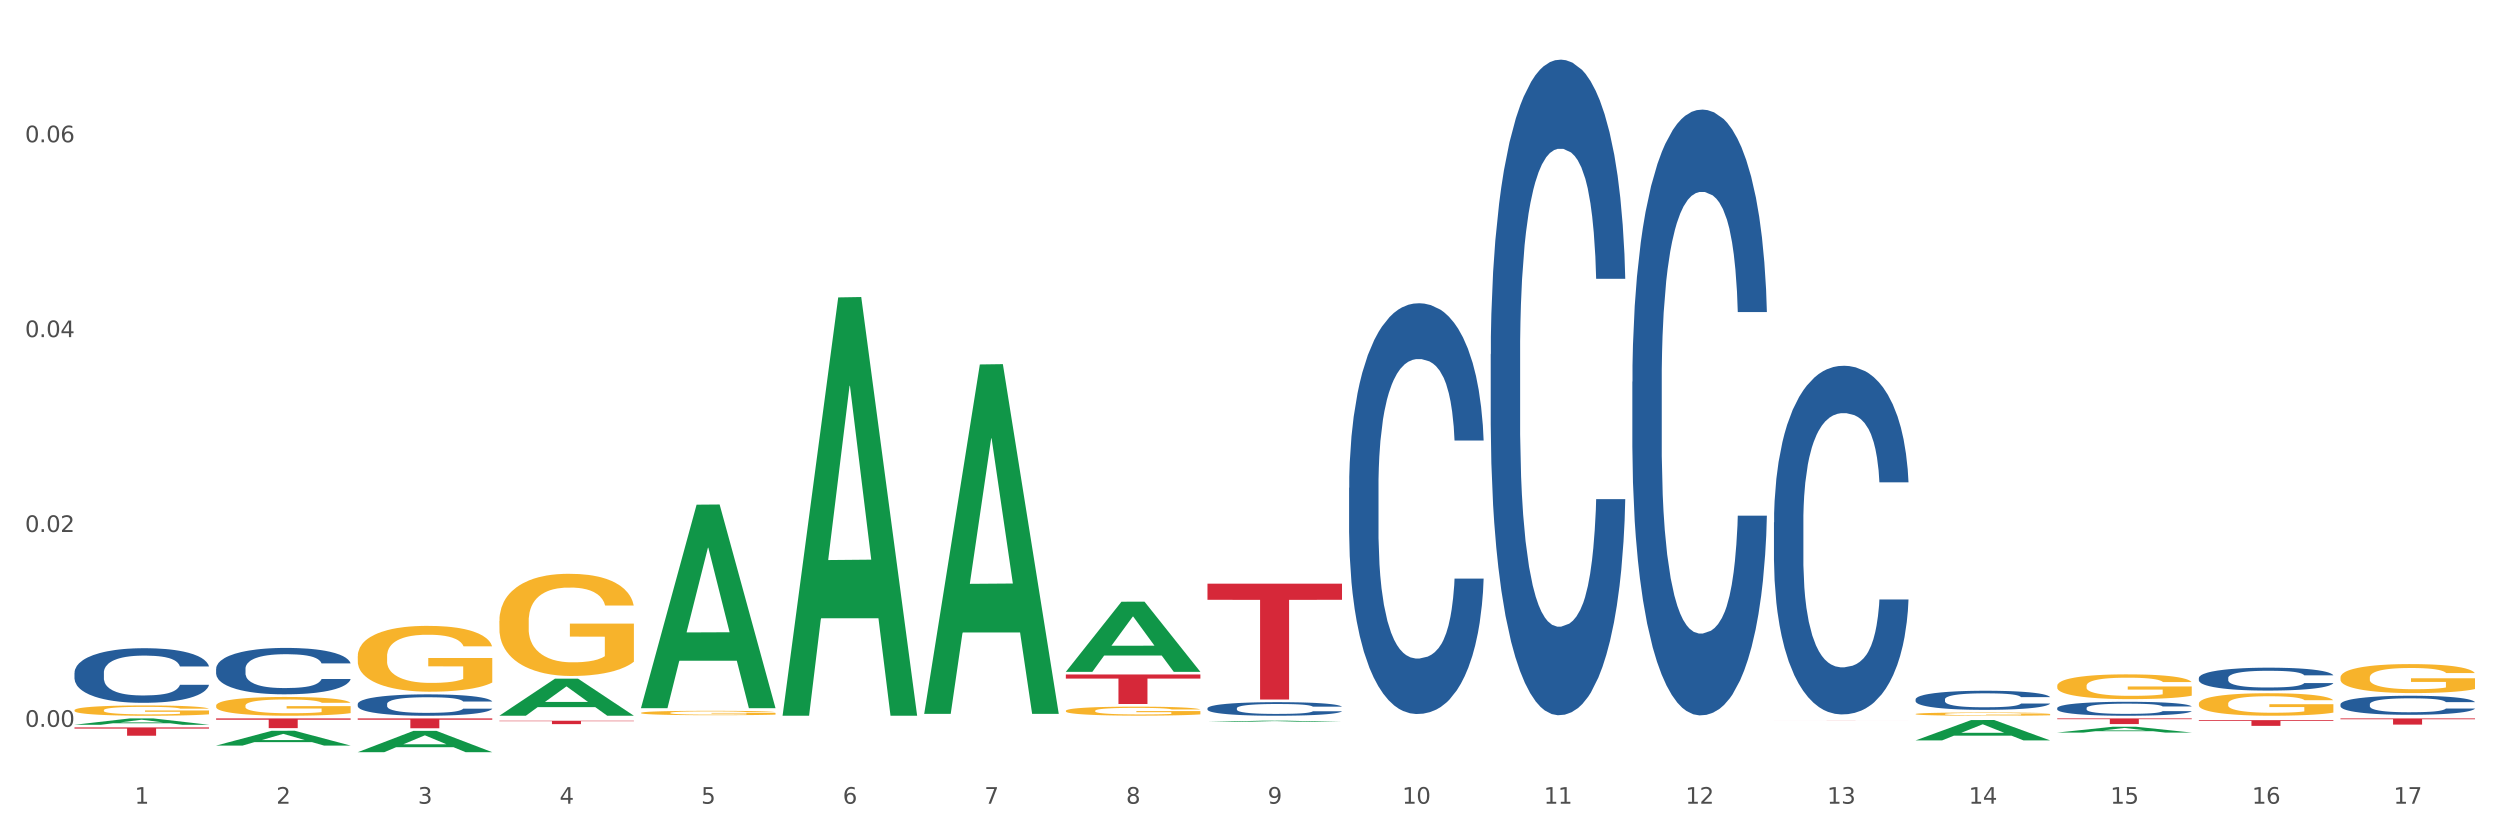 <?xml version="1.0" encoding="utf-8" standalone="no"?>
<!DOCTYPE svg PUBLIC "-//W3C//DTD SVG 1.1//EN"
  "http://www.w3.org/Graphics/SVG/1.1/DTD/svg11.dtd">
<svg xmlns:xlink="http://www.w3.org/1999/xlink" width="1080pt" height="360pt" viewBox="0 0 1080 360" xmlns="http://www.w3.org/2000/svg" version="1.1">
 <rect x="0" y="0" width="1080" height="360" fill="#333333" stroke="none"/>
 <defs>
  <style type="text/css">*{stroke-linejoin: round; stroke-linecap: butt}</style>
 </defs>
 <g id="figure_1">
  <g id="patch_1">
   <path d="M 0 360 
L 1080 360 
L 1080 0 
L 0 0 
z
" style="fill: #ffffff; stroke: #ffffff; stroke-linejoin: miter"/>
  </g>
  <g id="axes_1">
   <g id="matplotlib.axis_1">
    <g id="xtick_1">
     <g id="text_1">
      <!-- 1 -->
      <g style="fill: #4d4d4d" transform="translate(58.182 347.204) scale(0.096 -0.096)">
       <defs>
        <path id="DejaVuSans-31" d="M 794 531 
L 1825 531 
L 1825 4091 
L 703 3866 
L 703 4441 
L 1819 4666 
L 2450 4666 
L 2450 531 
L 3481 531 
L 3481 0 
L 794 0 
L 794 531 
z
" transform="scale(0.016)"/>
       </defs>
       <use xlink:href="#DejaVuSans-31"/>
      </g>
     </g>
    </g>
    <g id="xtick_2">
     <g id="text_2">
      <!-- 2 -->
      <g style="fill: #4d4d4d" transform="translate(119.364 347.204) scale(0.096 -0.096)">
       <defs>
        <path id="DejaVuSans-32" d="M 1228 531 
L 3431 531 
L 3431 0 
L 469 0 
L 469 531 
Q 828 903 1448 1529 
Q 2069 2156 2228 2338 
Q 2531 2678 2651 2914 
Q 2772 3150 2772 3378 
Q 2772 3750 2511 3984 
Q 2250 4219 1831 4219 
Q 1534 4219 1204 4116 
Q 875 4013 500 3803 
L 500 4441 
Q 881 4594 1212 4672 
Q 1544 4750 1819 4750 
Q 2544 4750 2975 4387 
Q 3406 4025 3406 3419 
Q 3406 3131 3298 2873 
Q 3191 2616 2906 2266 
Q 2828 2175 2409 1742 
Q 1991 1309 1228 531 
z
" transform="scale(0.016)"/>
       </defs>
       <use xlink:href="#DejaVuSans-32"/>
      </g>
     </g>
    </g>
    <g id="xtick_3">
     <g id="text_3">
      <!-- 3 -->
      <g style="fill: #4d4d4d" transform="translate(180.545 347.204) scale(0.096 -0.096)">
       <defs>
        <path id="DejaVuSans-33" d="M 2597 2516 
Q 3050 2419 3304 2112 
Q 3559 1806 3559 1356 
Q 3559 666 3084 287 
Q 2609 -91 1734 -91 
Q 1441 -91 1130 -33 
Q 819 25 488 141 
L 488 750 
Q 750 597 1062 519 
Q 1375 441 1716 441 
Q 2309 441 2620 675 
Q 2931 909 2931 1356 
Q 2931 1769 2642 2001 
Q 2353 2234 1838 2234 
L 1294 2234 
L 1294 2753 
L 1863 2753 
Q 2328 2753 2575 2939 
Q 2822 3125 2822 3475 
Q 2822 3834 2567 4026 
Q 2313 4219 1838 4219 
Q 1578 4219 1281 4162 
Q 984 4106 628 3988 
L 628 4550 
Q 988 4650 1302 4700 
Q 1616 4750 1894 4750 
Q 2613 4750 3031 4423 
Q 3450 4097 3450 3541 
Q 3450 3153 3228 2886 
Q 3006 2619 2597 2516 
z
" transform="scale(0.016)"/>
       </defs>
       <use xlink:href="#DejaVuSans-33"/>
      </g>
     </g>
    </g>
    <g id="xtick_4">
     <g id="text_4">
      <!-- 4 -->
      <g style="fill: #4d4d4d" transform="translate(241.726 347.204) scale(0.096 -0.096)">
       <defs>
        <path id="DejaVuSans-34" d="M 2419 4116 
L 825 1625 
L 2419 1625 
L 2419 4116 
z
M 2253 4666 
L 3047 4666 
L 3047 1625 
L 3713 1625 
L 3713 1100 
L 3047 1100 
L 3047 0 
L 2419 0 
L 2419 1100 
L 313 1100 
L 313 1709 
L 2253 4666 
z
" transform="scale(0.016)"/>
       </defs>
       <use xlink:href="#DejaVuSans-34"/>
      </g>
     </g>
    </g>
    <g id="xtick_5">
     <g id="text_5">
      <!-- 5 -->
      <g style="fill: #4d4d4d" transform="translate(302.908 347.204) scale(0.096 -0.096)">
       <defs>
        <path id="DejaVuSans-35" d="M 691 4666 
L 3169 4666 
L 3169 4134 
L 1269 4134 
L 1269 2991 
Q 1406 3038 1543 3061 
Q 1681 3084 1819 3084 
Q 2600 3084 3056 2656 
Q 3513 2228 3513 1497 
Q 3513 744 3044 326 
Q 2575 -91 1722 -91 
Q 1428 -91 1123 -41 
Q 819 9 494 109 
L 494 744 
Q 775 591 1075 516 
Q 1375 441 1709 441 
Q 2250 441 2565 725 
Q 2881 1009 2881 1497 
Q 2881 1984 2565 2268 
Q 2250 2553 1709 2553 
Q 1456 2553 1204 2497 
Q 953 2441 691 2322 
L 691 4666 
z
" transform="scale(0.016)"/>
       </defs>
       <use xlink:href="#DejaVuSans-35"/>
      </g>
     </g>
    </g>
    <g id="xtick_6">
     <g id="text_6">
      <!-- 6 -->
      <g style="fill: #4d4d4d" transform="translate(364.089 347.204) scale(0.096 -0.096)">
       <defs>
        <path id="DejaVuSans-36" d="M 2113 2584 
Q 1688 2584 1439 2293 
Q 1191 2003 1191 1497 
Q 1191 994 1439 701 
Q 1688 409 2113 409 
Q 2538 409 2786 701 
Q 3034 994 3034 1497 
Q 3034 2003 2786 2293 
Q 2538 2584 2113 2584 
z
M 3366 4563 
L 3366 3988 
Q 3128 4100 2886 4159 
Q 2644 4219 2406 4219 
Q 1781 4219 1451 3797 
Q 1122 3375 1075 2522 
Q 1259 2794 1537 2939 
Q 1816 3084 2150 3084 
Q 2853 3084 3261 2657 
Q 3669 2231 3669 1497 
Q 3669 778 3244 343 
Q 2819 -91 2113 -91 
Q 1303 -91 875 529 
Q 447 1150 447 2328 
Q 447 3434 972 4092 
Q 1497 4750 2381 4750 
Q 2619 4750 2861 4703 
Q 3103 4656 3366 4563 
z
" transform="scale(0.016)"/>
       </defs>
       <use xlink:href="#DejaVuSans-36"/>
      </g>
     </g>
    </g>
    <g id="xtick_7">
     <g id="text_7">
      <!-- 7 -->
      <g style="fill: #4d4d4d" transform="translate(425.271 347.204) scale(0.096 -0.096)">
       <defs>
        <path id="DejaVuSans-37" d="M 525 4666 
L 3525 4666 
L 3525 4397 
L 1831 0 
L 1172 0 
L 2766 4134 
L 525 4134 
L 525 4666 
z
" transform="scale(0.016)"/>
       </defs>
       <use xlink:href="#DejaVuSans-37"/>
      </g>
     </g>
    </g>
    <g id="xtick_8">
     <g id="text_8">
      <!-- 8 -->
      <g style="fill: #4d4d4d" transform="translate(486.452 347.204) scale(0.096 -0.096)">
       <defs>
        <path id="DejaVuSans-38" d="M 2034 2216 
Q 1584 2216 1326 1975 
Q 1069 1734 1069 1313 
Q 1069 891 1326 650 
Q 1584 409 2034 409 
Q 2484 409 2743 651 
Q 3003 894 3003 1313 
Q 3003 1734 2745 1975 
Q 2488 2216 2034 2216 
z
M 1403 2484 
Q 997 2584 770 2862 
Q 544 3141 544 3541 
Q 544 4100 942 4425 
Q 1341 4750 2034 4750 
Q 2731 4750 3128 4425 
Q 3525 4100 3525 3541 
Q 3525 3141 3298 2862 
Q 3072 2584 2669 2484 
Q 3125 2378 3379 2068 
Q 3634 1759 3634 1313 
Q 3634 634 3220 271 
Q 2806 -91 2034 -91 
Q 1263 -91 848 271 
Q 434 634 434 1313 
Q 434 1759 690 2068 
Q 947 2378 1403 2484 
z
M 1172 3481 
Q 1172 3119 1398 2916 
Q 1625 2713 2034 2713 
Q 2441 2713 2670 2916 
Q 2900 3119 2900 3481 
Q 2900 3844 2670 4047 
Q 2441 4250 2034 4250 
Q 1625 4250 1398 4047 
Q 1172 3844 1172 3481 
z
" transform="scale(0.016)"/>
       </defs>
       <use xlink:href="#DejaVuSans-38"/>
      </g>
     </g>
    </g>
    <g id="xtick_9">
     <g id="text_9">
      <!-- 9 -->
      <g style="fill: #4d4d4d" transform="translate(547.634 347.204) scale(0.096 -0.096)">
       <defs>
        <path id="DejaVuSans-39" d="M 703 97 
L 703 672 
Q 941 559 1184 500 
Q 1428 441 1663 441 
Q 2288 441 2617 861 
Q 2947 1281 2994 2138 
Q 2813 1869 2534 1725 
Q 2256 1581 1919 1581 
Q 1219 1581 811 2004 
Q 403 2428 403 3163 
Q 403 3881 828 4315 
Q 1253 4750 1959 4750 
Q 2769 4750 3195 4129 
Q 3622 3509 3622 2328 
Q 3622 1225 3098 567 
Q 2575 -91 1691 -91 
Q 1453 -91 1209 -44 
Q 966 3 703 97 
z
M 1959 2075 
Q 2384 2075 2632 2365 
Q 2881 2656 2881 3163 
Q 2881 3666 2632 3958 
Q 2384 4250 1959 4250 
Q 1534 4250 1286 3958 
Q 1038 3666 1038 3163 
Q 1038 2656 1286 2365 
Q 1534 2075 1959 2075 
z
" transform="scale(0.016)"/>
       </defs>
       <use xlink:href="#DejaVuSans-39"/>
      </g>
     </g>
    </g>
    <g id="xtick_10">
     <g id="text_10">
      <!-- 10 -->
      <g style="fill: #4d4d4d" transform="translate(605.761 347.204) scale(0.096 -0.096)">
       <defs>
        <path id="DejaVuSans-30" d="M 2034 4250 
Q 1547 4250 1301 3770 
Q 1056 3291 1056 2328 
Q 1056 1369 1301 889 
Q 1547 409 2034 409 
Q 2525 409 2770 889 
Q 3016 1369 3016 2328 
Q 3016 3291 2770 3770 
Q 2525 4250 2034 4250 
z
M 2034 4750 
Q 2819 4750 3233 4129 
Q 3647 3509 3647 2328 
Q 3647 1150 3233 529 
Q 2819 -91 2034 -91 
Q 1250 -91 836 529 
Q 422 1150 422 2328 
Q 422 3509 836 4129 
Q 1250 4750 2034 4750 
z
" transform="scale(0.016)"/>
       </defs>
       <use xlink:href="#DejaVuSans-31"/>
       <use xlink:href="#DejaVuSans-30" transform="translate(63.623 0)"/>
      </g>
     </g>
    </g>
    <g id="xtick_11">
     <g id="text_11">
      <!-- 11 -->
      <g style="fill: #4d4d4d" transform="translate(666.942 347.204) scale(0.096 -0.096)">
       <use xlink:href="#DejaVuSans-31"/>
       <use xlink:href="#DejaVuSans-31" transform="translate(63.623 0)"/>
      </g>
     </g>
    </g>
    <g id="xtick_12">
     <g id="text_12">
      <!-- 12 -->
      <g style="fill: #4d4d4d" transform="translate(728.124 347.204) scale(0.096 -0.096)">
       <use xlink:href="#DejaVuSans-31"/>
       <use xlink:href="#DejaVuSans-32" transform="translate(63.623 0)"/>
      </g>
     </g>
    </g>
    <g id="xtick_13">
     <g id="text_13">
      <!-- 13 -->
      <g style="fill: #4d4d4d" transform="translate(789.305 347.204) scale(0.096 -0.096)">
       <use xlink:href="#DejaVuSans-31"/>
       <use xlink:href="#DejaVuSans-33" transform="translate(63.623 0)"/>
      </g>
     </g>
    </g>
    <g id="xtick_14">
     <g id="text_14">
      <!-- 14 -->
      <g style="fill: #4d4d4d" transform="translate(850.487 347.204) scale(0.096 -0.096)">
       <use xlink:href="#DejaVuSans-31"/>
       <use xlink:href="#DejaVuSans-34" transform="translate(63.623 0)"/>
      </g>
     </g>
    </g>
    <g id="xtick_15">
     <g id="text_15">
      <!-- 15 -->
      <g style="fill: #4d4d4d" transform="translate(911.668 347.204) scale(0.096 -0.096)">
       <use xlink:href="#DejaVuSans-31"/>
       <use xlink:href="#DejaVuSans-35" transform="translate(63.623 0)"/>
      </g>
     </g>
    </g>
    <g id="xtick_16">
     <g id="text_16">
      <!-- 16 -->
      <g style="fill: #4d4d4d" transform="translate(972.849 347.204) scale(0.096 -0.096)">
       <use xlink:href="#DejaVuSans-31"/>
       <use xlink:href="#DejaVuSans-36" transform="translate(63.623 0)"/>
      </g>
     </g>
    </g>
    <g id="xtick_17">
     <g id="text_17">
      <!-- 17 -->
      <g style="fill: #4d4d4d" transform="translate(1034.031 347.204) scale(0.096 -0.096)">
       <use xlink:href="#DejaVuSans-31"/>
       <use xlink:href="#DejaVuSans-37" transform="translate(63.623 0)"/>
      </g>
     </g>
    </g>
    <g id="xtick_18"/>
    <g id="xtick_19"/>
    <g id="xtick_20"/>
    <g id="xtick_21"/>
    <g id="xtick_22"/>
    <g id="xtick_23"/>
    <g id="xtick_24"/>
    <g id="xtick_25"/>
    <g id="xtick_26"/>
    <g id="xtick_27"/>
    <g id="xtick_28"/>
    <g id="xtick_29"/>
    <g id="xtick_30"/>
    <g id="xtick_31"/>
    <g id="xtick_32"/>
    <g id="xtick_33"/>
   </g>
   <g id="matplotlib.axis_2">
    <g id="ytick_1">
     <g id="text_18">
      <!-- 0.00 -->
      <g style="fill: #4d4d4d" transform="translate(10.8 313.989) scale(0.096 -0.096)">
       <defs>
        <path id="DejaVuSans-2e" d="M 684 794 
L 1344 794 
L 1344 0 
L 684 0 
L 684 794 
z
" transform="scale(0.016)"/>
       </defs>
       <use xlink:href="#DejaVuSans-30"/>
       <use xlink:href="#DejaVuSans-2e" transform="translate(63.623 0)"/>
       <use xlink:href="#DejaVuSans-30" transform="translate(95.41 0)"/>
       <use xlink:href="#DejaVuSans-30" transform="translate(159.033 0)"/>
      </g>
     </g>
    </g>
    <g id="ytick_2">
     <g id="text_19">
      <!-- 0.02 -->
      <g style="fill: #4d4d4d" transform="translate(10.8 229.813) scale(0.096 -0.096)">
       <use xlink:href="#DejaVuSans-30"/>
       <use xlink:href="#DejaVuSans-2e" transform="translate(63.623 0)"/>
       <use xlink:href="#DejaVuSans-30" transform="translate(95.41 0)"/>
       <use xlink:href="#DejaVuSans-32" transform="translate(159.033 0)"/>
      </g>
     </g>
    </g>
    <g id="ytick_3">
     <g id="text_20">
      <!-- 0.04 -->
      <g style="fill: #4d4d4d" transform="translate(10.8 145.637) scale(0.096 -0.096)">
       <use xlink:href="#DejaVuSans-30"/>
       <use xlink:href="#DejaVuSans-2e" transform="translate(63.623 0)"/>
       <use xlink:href="#DejaVuSans-30" transform="translate(95.41 0)"/>
       <use xlink:href="#DejaVuSans-34" transform="translate(159.033 0)"/>
      </g>
     </g>
    </g>
    <g id="ytick_4">
     <g id="text_21">
      <!-- 0.06 -->
      <g style="fill: #4d4d4d" transform="translate(10.8 61.46) scale(0.096 -0.096)">
       <use xlink:href="#DejaVuSans-30"/>
       <use xlink:href="#DejaVuSans-2e" transform="translate(63.623 0)"/>
       <use xlink:href="#DejaVuSans-30" transform="translate(95.41 0)"/>
       <use xlink:href="#DejaVuSans-36" transform="translate(159.033 0)"/>
      </g>
     </g>
    </g>
    <g id="ytick_5"/>
    <g id="ytick_6"/>
    <g id="ytick_7"/>
    <g id="ytick_8"/>
   </g>
   <g id="PolyCollection_1">
    <path d="M 32.175 313.098 
L 32.235 313.096 
L 56.203 310.344 
L 66.15 310.342 
L 90.297 313.104 
L 78.793 313.104 
L 73.58 312.461 
L 48.833 312.461 
L 48.653 312.471 
L 43.62 313.104 
L 32.175 313.104 
L 32.175 313.098 
L 51.949 312.077 
L 70.464 312.074 
L 61.296 310.93 
L 61.176 310.925 
L 61.056 310.933 
L 51.889 312.074 
L 51.949 312.077 
L 32.175 313.098 
z
" clip-path="url(#p48c9ae330a)" style="fill: #109648"/>
    <path d="M 93.356 322.078 
L 93.416 322.072 
L 117.384 315.695 
L 127.331 315.689 
L 151.479 322.09 
L 139.974 322.09 
L 134.761 320.599 
L 110.014 320.599 
L 109.834 320.623 
L 104.801 322.09 
L 93.356 322.09 
L 93.356 322.078 
L 113.13 319.71 
L 131.645 319.704 
L 122.478 317.054 
L 122.358 317.042 
L 122.238 317.06 
L 113.07 319.704 
L 113.13 319.71 
L 93.356 322.078 
z
" clip-path="url(#p48c9ae330a)" style="fill: #109648"/>
    <path d="M 949.896 303.97 
L 949.965 303.961 
L 949.965 303.641 
L 950.102 303.365 
L 950.788 302.699 
L 951.818 302.148 
L 952.572 301.855 
L 953.327 301.615 
L 954.219 301.375 
L 955.317 301.126 
L 957.307 300.762 
L 958.543 300.575 
L 960.052 300.38 
L 962.797 300.095 
L 964.787 299.936 
L 966.846 299.802 
L 970.208 299.642 
L 972.404 299.571 
L 974.737 299.518 
L 977.551 299.482 
L 979.678 299.473 
L 984.344 299.5 
L 988.324 299.58 
L 990.246 299.642 
L 992.716 299.749 
L 994.02 299.82 
L 996.147 299.962 
L 998.343 300.149 
L 999.853 300.309 
L 1002.117 300.611 
L 1003.833 300.913 
L 1005.411 301.286 
L 1006.234 301.544 
L 1006.852 301.784 
L 1007.401 302.059 
L 1007.95 302.495 
L 995.598 302.495 
L 995.118 302.184 
L 994.363 301.89 
L 993.265 301.606 
L 992.304 301.428 
L 990.657 301.206 
L 989.148 301.064 
L 987.569 300.957 
L 985.648 300.869 
L 984.138 300.824 
L 982.011 300.789 
L 977.825 300.797 
L 975.012 300.869 
L 973.09 300.957 
L 971.855 301.037 
L 970.757 301.126 
L 969.522 301.251 
L 968.081 301.437 
L 967.052 301.606 
L 966.022 301.819 
L 965.199 302.033 
L 964.444 302.281 
L 963.826 302.548 
L 963.346 302.823 
L 962.934 303.161 
L 962.591 303.721 
L 962.591 304.938 
L 962.728 305.214 
L 963.072 305.578 
L 963.483 305.853 
L 964.169 306.182 
L 964.787 306.404 
L 965.954 306.724 
L 967.257 306.991 
L 968.287 307.16 
L 969.316 307.302 
L 971.1 307.497 
L 973.09 307.657 
L 974.806 307.755 
L 977.139 307.844 
L 978.717 307.879 
L 980.09 307.897 
L 983.452 307.897 
L 985.854 307.87 
L 988.53 307.808 
L 990.589 307.728 
L 992.304 307.631 
L 994.226 307.471 
L 995.461 307.32 
L 995.461 305.462 
L 980.364 305.454 
L 980.364 304.218 
L 1008.019 304.218 
L 1008.019 307.844 
L 1006.852 308.03 
L 1005.548 308.199 
L 1004.176 308.35 
L 1002.117 308.537 
L 999.647 308.715 
L 997.451 308.839 
L 995.118 308.946 
L 992.373 309.043 
L 988.805 309.132 
L 986.609 309.168 
L 983.864 309.194 
L 980.639 309.203 
L 977.825 309.186 
L 975.08 309.141 
L 972.198 309.061 
L 969.385 308.946 
L 967.257 308.83 
L 965.13 308.688 
L 962.866 308.501 
L 961.082 308.324 
L 959.709 308.164 
L 958.199 307.959 
L 956.553 307.693 
L 955.317 307.453 
L 954.219 307.204 
L 953.053 306.884 
L 952.229 306.609 
L 951.406 306.262 
L 950.926 306.004 
L 950.377 305.605 
L 949.965 305.045 
L 949.896 303.97 
z
" clip-path="url(#p48c9ae330a)" style="fill: #f7b32b"/>
    <path d="M 1011.078 292.678 
L 1011.146 292.667 
L 1011.146 292.255 
L 1011.284 291.9 
L 1011.97 291.042 
L 1012.999 290.332 
L 1013.754 289.955 
L 1014.509 289.646 
L 1015.401 289.337 
L 1016.499 289.016 
L 1018.489 288.547 
L 1019.724 288.307 
L 1021.234 288.055 
L 1023.978 287.689 
L 1025.969 287.483 
L 1028.027 287.312 
L 1031.39 287.106 
L 1033.585 287.014 
L 1035.919 286.945 
L 1038.732 286.9 
L 1040.859 286.888 
L 1045.526 286.922 
L 1049.506 287.025 
L 1051.427 287.106 
L 1053.897 287.243 
L 1055.201 287.334 
L 1057.328 287.517 
L 1059.524 287.758 
L 1061.034 287.964 
L 1063.299 288.353 
L 1065.014 288.742 
L 1066.592 289.222 
L 1067.416 289.554 
L 1068.033 289.863 
L 1068.582 290.218 
L 1069.131 290.779 
L 1056.78 290.779 
L 1056.299 290.378 
L 1055.544 290.001 
L 1054.446 289.634 
L 1053.486 289.406 
L 1051.839 289.119 
L 1050.329 288.936 
L 1048.751 288.799 
L 1046.829 288.685 
L 1045.32 288.627 
L 1043.192 288.582 
L 1039.007 288.593 
L 1036.193 288.685 
L 1034.272 288.799 
L 1033.037 288.902 
L 1031.939 289.016 
L 1030.703 289.177 
L 1029.262 289.417 
L 1028.233 289.634 
L 1027.204 289.909 
L 1026.38 290.184 
L 1025.625 290.504 
L 1025.008 290.847 
L 1024.527 291.202 
L 1024.116 291.637 
L 1023.773 292.358 
L 1023.773 293.925 
L 1023.91 294.28 
L 1024.253 294.749 
L 1024.665 295.104 
L 1025.351 295.527 
L 1025.969 295.813 
L 1027.135 296.225 
L 1028.439 296.569 
L 1029.468 296.786 
L 1030.498 296.969 
L 1032.282 297.221 
L 1034.272 297.427 
L 1035.987 297.553 
L 1038.32 297.667 
L 1039.899 297.713 
L 1041.271 297.736 
L 1044.634 297.736 
L 1047.035 297.701 
L 1049.712 297.621 
L 1051.77 297.518 
L 1053.486 297.392 
L 1055.407 297.186 
L 1056.642 296.992 
L 1056.642 294.6 
L 1041.546 294.589 
L 1041.546 292.998 
L 1069.2 292.998 
L 1069.2 297.667 
L 1068.033 297.907 
L 1066.73 298.125 
L 1065.357 298.319 
L 1063.299 298.56 
L 1060.828 298.788 
L 1058.632 298.949 
L 1056.299 299.086 
L 1053.554 299.212 
L 1049.986 299.326 
L 1047.79 299.372 
L 1045.045 299.406 
L 1041.82 299.418 
L 1039.007 299.395 
L 1036.262 299.338 
L 1033.38 299.235 
L 1030.566 299.086 
L 1028.439 298.937 
L 1026.312 298.754 
L 1024.047 298.514 
L 1022.263 298.285 
L 1020.891 298.079 
L 1019.381 297.816 
L 1017.734 297.473 
L 1016.499 297.164 
L 1015.401 296.843 
L 1014.234 296.431 
L 1013.411 296.077 
L 1012.587 295.63 
L 1012.107 295.298 
L 1011.558 294.784 
L 1011.146 294.063 
L 1011.078 292.678 
z
" clip-path="url(#p48c9ae330a)" style="fill: #f7b32b"/>
    <path d="M 521.626 311.906 
L 521.686 311.906 
L 545.654 311.325 
L 555.601 311.324 
L 579.749 311.907 
L 568.244 311.907 
L 563.031 311.771 
L 538.284 311.771 
L 538.104 311.774 
L 533.071 311.907 
L 521.626 311.907 
L 521.626 311.906 
L 541.4 311.69 
L 559.915 311.69 
L 550.747 311.448 
L 550.628 311.447 
L 550.508 311.449 
L 541.34 311.69 
L 541.4 311.69 
L 521.626 311.906 
z
" clip-path="url(#p48c9ae330a)" style="fill: #109648"/>
    <path d="M 827.533 319.838 
L 827.593 319.83 
L 851.561 311.058 
L 861.508 311.05 
L 885.656 319.855 
L 874.151 319.855 
L 868.938 317.804 
L 844.191 317.804 
L 844.011 317.837 
L 838.978 319.855 
L 827.533 319.855 
L 827.533 319.838 
L 847.307 316.581 
L 865.822 316.572 
L 856.654 312.926 
L 856.535 312.91 
L 856.415 312.935 
L 847.247 316.572 
L 847.307 316.581 
L 827.533 319.838 
z
" clip-path="url(#p48c9ae330a)" style="fill: #109648"/>
    <path d="M 93.356 304.837 
L 93.425 304.829 
L 93.425 304.562 
L 93.562 304.332 
L 94.248 303.776 
L 95.278 303.317 
L 96.033 303.072 
L 96.787 302.872 
L 97.68 302.672 
L 98.778 302.464 
L 100.768 302.16 
L 102.003 302.004 
L 103.512 301.841 
L 106.257 301.604 
L 108.247 301.471 
L 110.306 301.359 
L 113.668 301.226 
L 115.864 301.167 
L 118.197 301.122 
L 121.011 301.092 
L 123.138 301.085 
L 127.804 301.107 
L 131.784 301.174 
L 133.706 301.226 
L 136.176 301.315 
L 137.48 301.374 
L 139.607 301.493 
L 141.803 301.649 
L 143.313 301.782 
L 145.577 302.034 
L 147.293 302.286 
L 148.871 302.598 
L 149.695 302.813 
L 150.312 303.013 
L 150.861 303.243 
L 151.41 303.606 
L 139.058 303.606 
L 138.578 303.346 
L 137.823 303.102 
L 136.725 302.864 
L 135.764 302.716 
L 134.118 302.531 
L 132.608 302.412 
L 131.03 302.323 
L 129.108 302.249 
L 127.599 302.212 
L 125.471 302.182 
L 121.285 302.19 
L 118.472 302.249 
L 116.55 302.323 
L 115.315 302.39 
L 114.217 302.464 
L 112.982 302.568 
L 111.541 302.724 
L 110.512 302.864 
L 109.482 303.042 
L 108.659 303.22 
L 107.904 303.428 
L 107.287 303.65 
L 106.806 303.88 
L 106.394 304.162 
L 106.051 304.629 
L 106.051 305.645 
L 106.189 305.874 
L 106.532 306.178 
L 106.943 306.408 
L 107.63 306.683 
L 108.247 306.868 
L 109.414 307.135 
L 110.718 307.357 
L 111.747 307.498 
L 112.776 307.617 
L 114.56 307.78 
L 116.55 307.913 
L 118.266 307.995 
L 120.599 308.069 
L 122.177 308.099 
L 123.55 308.114 
L 126.912 308.114 
L 129.314 308.091 
L 131.99 308.039 
L 134.049 307.973 
L 135.764 307.891 
L 137.686 307.758 
L 138.921 307.632 
L 138.921 306.082 
L 123.824 306.075 
L 123.824 305.044 
L 151.479 305.044 
L 151.479 308.069 
L 150.312 308.225 
L 149.008 308.366 
L 147.636 308.492 
L 145.577 308.647 
L 143.107 308.796 
L 140.911 308.899 
L 138.578 308.988 
L 135.833 309.07 
L 132.265 309.144 
L 130.069 309.174 
L 127.324 309.196 
L 124.099 309.203 
L 121.285 309.189 
L 118.54 309.151 
L 115.658 309.085 
L 112.845 308.988 
L 110.718 308.892 
L 108.59 308.773 
L 106.326 308.618 
L 104.542 308.469 
L 103.169 308.336 
L 101.66 308.165 
L 100.013 307.943 
L 98.778 307.743 
L 97.68 307.535 
L 96.513 307.268 
L 95.69 307.038 
L 94.866 306.749 
L 94.386 306.534 
L 93.837 306.201 
L 93.425 305.734 
L 93.356 304.837 
z
" clip-path="url(#p48c9ae330a)" style="fill: #f7b32b"/>
    <path d="M 32.175 306.813 
L 32.244 306.809 
L 32.244 306.663 
L 32.381 306.537 
L 33.067 306.233 
L 34.096 305.981 
L 34.851 305.847 
L 35.606 305.738 
L 36.498 305.628 
L 37.596 305.515 
L 39.586 305.348 
L 40.821 305.263 
L 42.331 305.174 
L 45.076 305.044 
L 47.066 304.971 
L 49.124 304.91 
L 52.487 304.837 
L 54.683 304.805 
L 57.016 304.78 
L 59.829 304.764 
L 61.957 304.76 
L 66.623 304.772 
L 70.603 304.809 
L 72.524 304.837 
L 74.995 304.886 
L 76.299 304.918 
L 78.426 304.983 
L 80.622 305.068 
L 82.131 305.141 
L 84.396 305.279 
L 86.111 305.417 
L 87.69 305.588 
L 88.513 305.705 
L 89.131 305.815 
L 89.68 305.941 
L 90.229 306.14 
L 77.877 306.14 
L 77.397 305.998 
L 76.642 305.864 
L 75.544 305.734 
L 74.583 305.653 
L 72.936 305.551 
L 71.426 305.486 
L 69.848 305.438 
L 67.927 305.397 
L 66.417 305.377 
L 64.29 305.36 
L 60.104 305.365 
L 57.29 305.397 
L 55.369 305.438 
L 54.134 305.474 
L 53.036 305.515 
L 51.801 305.571 
L 50.36 305.657 
L 49.33 305.734 
L 48.301 305.831 
L 47.478 305.929 
L 46.723 306.042 
L 46.105 306.164 
L 45.625 306.29 
L 45.213 306.444 
L 44.87 306.7 
L 44.87 307.256 
L 45.007 307.381 
L 45.35 307.548 
L 45.762 307.674 
L 46.448 307.824 
L 47.066 307.925 
L 48.232 308.071 
L 49.536 308.193 
L 50.566 308.27 
L 51.595 308.335 
L 53.379 308.424 
L 55.369 308.497 
L 57.085 308.542 
L 59.418 308.582 
L 60.996 308.599 
L 62.368 308.607 
L 65.731 308.607 
L 68.133 308.595 
L 70.809 308.566 
L 72.868 308.53 
L 74.583 308.485 
L 76.504 308.412 
L 77.74 308.343 
L 77.74 307.495 
L 62.643 307.491 
L 62.643 306.927 
L 90.297 306.927 
L 90.297 308.582 
L 89.131 308.668 
L 87.827 308.745 
L 86.455 308.814 
L 84.396 308.899 
L 81.926 308.98 
L 79.73 309.037 
L 77.397 309.086 
L 74.652 309.13 
L 71.083 309.171 
L 68.887 309.187 
L 66.143 309.199 
L 62.917 309.203 
L 60.104 309.195 
L 57.359 309.175 
L 54.477 309.138 
L 51.663 309.086 
L 49.536 309.033 
L 47.409 308.968 
L 45.144 308.883 
L 43.36 308.802 
L 41.988 308.729 
L 40.478 308.635 
L 38.831 308.514 
L 37.596 308.404 
L 36.498 308.29 
L 35.332 308.144 
L 34.508 308.018 
L 33.685 307.86 
L 33.204 307.742 
L 32.655 307.56 
L 32.244 307.304 
L 32.175 306.813 
z
" clip-path="url(#p48c9ae330a)" style="fill: #f7b32b"/>
    <path d="M 154.538 283.521 
L 154.606 283.495 
L 154.606 282.559 
L 154.744 281.754 
L 155.43 279.806 
L 156.459 278.195 
L 157.214 277.337 
L 157.969 276.636 
L 158.861 275.935 
L 159.959 275.207 
L 161.949 274.142 
L 163.184 273.596 
L 164.694 273.025 
L 167.439 272.193 
L 169.429 271.726 
L 171.487 271.336 
L 174.85 270.869 
L 177.046 270.661 
L 179.379 270.505 
L 182.192 270.401 
L 184.32 270.375 
L 188.986 270.453 
L 192.966 270.687 
L 194.887 270.869 
L 197.358 271.18 
L 198.661 271.388 
L 200.789 271.804 
L 202.985 272.349 
L 204.494 272.817 
L 206.759 273.7 
L 208.474 274.584 
L 210.053 275.675 
L 210.876 276.428 
L 211.494 277.13 
L 212.043 277.935 
L 212.592 279.208 
L 200.24 279.208 
L 199.759 278.299 
L 199.005 277.441 
L 197.907 276.61 
L 196.946 276.09 
L 195.299 275.441 
L 193.789 275.025 
L 192.211 274.714 
L 190.29 274.454 
L 188.78 274.324 
L 186.653 274.22 
L 182.467 274.246 
L 179.653 274.454 
L 177.732 274.714 
L 176.497 274.947 
L 175.399 275.207 
L 174.164 275.571 
L 172.723 276.116 
L 171.693 276.61 
L 170.664 277.234 
L 169.84 277.857 
L 169.086 278.584 
L 168.468 279.364 
L 167.988 280.169 
L 167.576 281.156 
L 167.233 282.793 
L 167.233 286.352 
L 167.37 287.158 
L 167.713 288.223 
L 168.125 289.028 
L 168.811 289.99 
L 169.429 290.639 
L 170.595 291.574 
L 171.899 292.354 
L 172.928 292.847 
L 173.958 293.263 
L 175.742 293.834 
L 177.732 294.302 
L 179.447 294.588 
L 181.781 294.848 
L 183.359 294.952 
L 184.731 295.004 
L 188.094 295.004 
L 190.495 294.926 
L 193.172 294.744 
L 195.23 294.51 
L 196.946 294.224 
L 198.867 293.757 
L 200.102 293.315 
L 200.102 287.885 
L 185.006 287.859 
L 185.006 284.248 
L 212.66 284.248 
L 212.66 294.848 
L 211.494 295.393 
L 210.19 295.887 
L 208.817 296.329 
L 206.759 296.874 
L 204.288 297.394 
L 202.092 297.757 
L 199.759 298.069 
L 197.014 298.355 
L 193.446 298.615 
L 191.25 298.719 
L 188.505 298.797 
L 185.28 298.823 
L 182.467 298.771 
L 179.722 298.641 
L 176.84 298.407 
L 174.026 298.069 
L 171.899 297.731 
L 169.772 297.316 
L 167.507 296.77 
L 165.723 296.251 
L 164.351 295.783 
L 162.841 295.185 
L 161.194 294.406 
L 159.959 293.705 
L 158.861 292.977 
L 157.694 292.042 
L 156.871 291.237 
L 156.048 290.223 
L 155.567 289.47 
L 155.018 288.301 
L 154.606 286.664 
L 154.538 283.521 
z
" clip-path="url(#p48c9ae330a)" style="fill: #f7b32b"/>
    <path d="M 215.719 268.281 
L 215.788 268.241 
L 215.788 266.789 
L 215.925 265.539 
L 216.611 262.514 
L 217.641 260.014 
L 218.395 258.683 
L 219.15 257.595 
L 220.042 256.506 
L 221.14 255.377 
L 223.13 253.723 
L 224.366 252.876 
L 225.875 251.989 
L 228.62 250.699 
L 230.61 249.973 
L 232.669 249.368 
L 236.031 248.642 
L 238.227 248.319 
L 240.56 248.077 
L 243.374 247.916 
L 245.501 247.876 
L 250.167 247.997 
L 254.147 248.36 
L 256.069 248.642 
L 258.539 249.126 
L 259.843 249.449 
L 261.97 250.094 
L 264.166 250.941 
L 265.676 251.667 
L 267.94 253.038 
L 269.656 254.409 
L 271.234 256.102 
L 272.057 257.272 
L 272.675 258.361 
L 273.224 259.611 
L 273.773 261.587 
L 261.421 261.587 
L 260.941 260.175 
L 260.186 258.845 
L 259.088 257.554 
L 258.127 256.748 
L 256.48 255.74 
L 254.971 255.094 
L 253.392 254.61 
L 251.471 254.207 
L 249.961 254.005 
L 247.834 253.844 
L 243.648 253.884 
L 240.835 254.207 
L 238.913 254.61 
L 237.678 254.973 
L 236.58 255.377 
L 235.345 255.941 
L 233.904 256.788 
L 232.875 257.554 
L 231.845 258.522 
L 231.022 259.49 
L 230.267 260.619 
L 229.649 261.829 
L 229.169 263.079 
L 228.757 264.611 
L 228.414 267.152 
L 228.414 272.677 
L 228.551 273.927 
L 228.895 275.58 
L 229.306 276.83 
L 229.993 278.322 
L 230.61 279.331 
L 231.777 280.782 
L 233.08 281.992 
L 234.11 282.758 
L 235.139 283.404 
L 236.923 284.291 
L 238.913 285.017 
L 240.629 285.46 
L 242.962 285.864 
L 244.54 286.025 
L 245.913 286.106 
L 249.275 286.106 
L 251.677 285.985 
L 254.353 285.702 
L 256.412 285.339 
L 258.127 284.896 
L 260.049 284.17 
L 261.284 283.484 
L 261.284 275.056 
L 246.187 275.016 
L 246.187 269.41 
L 273.842 269.41 
L 273.842 285.864 
L 272.675 286.71 
L 271.371 287.477 
L 269.999 288.162 
L 267.94 289.009 
L 265.47 289.816 
L 263.274 290.38 
L 260.941 290.864 
L 258.196 291.308 
L 254.628 291.711 
L 252.432 291.872 
L 249.687 291.993 
L 246.462 292.034 
L 243.648 291.953 
L 240.903 291.751 
L 238.021 291.388 
L 235.208 290.864 
L 233.08 290.34 
L 230.953 289.695 
L 228.689 288.848 
L 226.905 288.041 
L 225.532 287.315 
L 224.022 286.388 
L 222.376 285.178 
L 221.14 284.089 
L 220.042 282.96 
L 218.876 281.508 
L 218.052 280.258 
L 217.229 278.685 
L 216.749 277.516 
L 216.2 275.701 
L 215.788 273.161 
L 215.719 268.281 
z
" clip-path="url(#p48c9ae330a)" style="fill: #f7b32b"/>
    <path d="M 276.901 307.95 
L 276.969 307.949 
L 276.969 307.886 
L 277.107 307.832 
L 277.793 307.701 
L 278.822 307.592 
L 279.577 307.535 
L 280.332 307.488 
L 281.224 307.441 
L 282.322 307.392 
L 284.312 307.32 
L 285.547 307.283 
L 287.057 307.245 
L 289.801 307.189 
L 291.792 307.158 
L 293.85 307.132 
L 297.213 307.1 
L 299.408 307.086 
L 301.742 307.076 
L 304.555 307.069 
L 306.682 307.067 
L 311.349 307.072 
L 315.329 307.088 
L 317.25 307.1 
L 319.72 307.121 
L 321.024 307.135 
L 323.152 307.163 
L 325.347 307.2 
L 326.857 307.231 
L 329.122 307.29 
L 330.837 307.35 
L 332.415 307.423 
L 333.239 307.474 
L 333.856 307.521 
L 334.405 307.575 
L 334.954 307.661 
L 322.603 307.661 
L 322.122 307.599 
L 321.367 307.542 
L 320.269 307.486 
L 319.309 307.451 
L 317.662 307.407 
L 316.152 307.379 
L 314.574 307.359 
L 312.652 307.341 
L 311.143 307.332 
L 309.015 307.325 
L 304.83 307.327 
L 302.016 307.341 
L 300.095 307.359 
L 298.86 307.374 
L 297.762 307.392 
L 296.526 307.416 
L 295.085 307.453 
L 294.056 307.486 
L 293.027 307.528 
L 292.203 307.57 
L 291.448 307.619 
L 290.831 307.671 
L 290.35 307.725 
L 289.939 307.792 
L 289.596 307.902 
L 289.596 308.141 
L 289.733 308.195 
L 290.076 308.266 
L 290.488 308.321 
L 291.174 308.385 
L 291.792 308.429 
L 292.958 308.492 
L 294.262 308.544 
L 295.291 308.577 
L 296.321 308.605 
L 298.105 308.644 
L 300.095 308.675 
L 301.81 308.694 
L 304.143 308.712 
L 305.722 308.719 
L 307.094 308.722 
L 310.457 308.722 
L 312.858 308.717 
L 315.535 308.705 
L 317.593 308.689 
L 319.309 308.67 
L 321.23 308.638 
L 322.465 308.609 
L 322.465 308.244 
L 307.369 308.242 
L 307.369 307.999 
L 335.023 307.999 
L 335.023 308.712 
L 333.856 308.748 
L 332.553 308.782 
L 331.18 308.811 
L 329.122 308.848 
L 326.651 308.883 
L 324.455 308.907 
L 322.122 308.928 
L 319.377 308.947 
L 315.809 308.965 
L 313.613 308.972 
L 310.868 308.977 
L 307.643 308.979 
L 304.83 308.975 
L 302.085 308.967 
L 299.203 308.951 
L 296.389 308.928 
L 294.262 308.906 
L 292.135 308.878 
L 289.87 308.841 
L 288.086 308.806 
L 286.714 308.775 
L 285.204 308.734 
L 283.557 308.682 
L 282.322 308.635 
L 281.224 308.586 
L 280.057 308.523 
L 279.234 308.469 
L 278.41 308.401 
L 277.93 308.35 
L 277.381 308.272 
L 276.969 308.162 
L 276.901 307.95 
z
" clip-path="url(#p48c9ae330a)" style="fill: #f7b32b"/>
    <path d="M 460.445 307.069 
L 460.514 307.065 
L 460.514 306.937 
L 460.651 306.827 
L 461.337 306.561 
L 462.366 306.341 
L 463.121 306.223 
L 463.876 306.128 
L 464.768 306.032 
L 465.866 305.932 
L 467.856 305.787 
L 469.091 305.712 
L 470.601 305.634 
L 473.346 305.52 
L 475.336 305.456 
L 477.394 305.403 
L 480.757 305.339 
L 482.953 305.311 
L 485.286 305.29 
L 488.099 305.275 
L 490.227 305.272 
L 494.893 305.282 
L 498.873 305.314 
L 500.794 305.339 
L 503.265 305.382 
L 504.568 305.41 
L 506.696 305.467 
L 508.892 305.542 
L 510.401 305.606 
L 512.666 305.726 
L 514.381 305.847 
L 515.96 305.996 
L 516.783 306.099 
L 517.401 306.195 
L 517.95 306.305 
L 518.499 306.479 
L 506.147 306.479 
L 505.666 306.355 
L 504.912 306.238 
L 503.814 306.124 
L 502.853 306.053 
L 501.206 305.964 
L 499.696 305.907 
L 498.118 305.865 
L 496.197 305.829 
L 494.687 305.812 
L 492.56 305.797 
L 488.374 305.801 
L 485.56 305.829 
L 483.639 305.865 
L 482.404 305.897 
L 481.306 305.932 
L 480.071 305.982 
L 478.63 306.057 
L 477.6 306.124 
L 476.571 306.209 
L 475.747 306.295 
L 474.993 306.394 
L 474.375 306.5 
L 473.895 306.611 
L 473.483 306.746 
L 473.14 306.969 
L 473.14 307.456 
L 473.277 307.566 
L 473.62 307.711 
L 474.032 307.821 
L 474.718 307.953 
L 475.336 308.042 
L 476.502 308.169 
L 477.806 308.276 
L 478.835 308.343 
L 479.865 308.4 
L 481.649 308.478 
L 483.639 308.542 
L 485.354 308.581 
L 487.688 308.617 
L 489.266 308.631 
L 490.638 308.638 
L 494.001 308.638 
L 496.403 308.628 
L 499.079 308.603 
L 501.137 308.571 
L 502.853 308.532 
L 504.774 308.468 
L 506.01 308.407 
L 506.01 307.665 
L 490.913 307.662 
L 490.913 307.168 
L 518.567 307.168 
L 518.567 308.617 
L 517.401 308.691 
L 516.097 308.759 
L 514.724 308.819 
L 512.666 308.894 
L 510.195 308.965 
L 508 309.015 
L 505.666 309.057 
L 502.922 309.096 
L 499.353 309.132 
L 497.157 309.146 
L 494.413 309.157 
L 491.187 309.16 
L 488.374 309.153 
L 485.629 309.135 
L 482.747 309.103 
L 479.933 309.057 
L 477.806 309.011 
L 475.679 308.954 
L 473.414 308.88 
L 471.63 308.809 
L 470.258 308.745 
L 468.748 308.663 
L 467.101 308.557 
L 465.866 308.461 
L 464.768 308.361 
L 463.601 308.233 
L 462.778 308.123 
L 461.955 307.985 
L 461.474 307.882 
L 460.925 307.722 
L 460.514 307.498 
L 460.445 307.069 
z
" clip-path="url(#p48c9ae330a)" style="fill: #f7b32b"/>
    <path d="M 827.533 308.446 
L 827.602 308.445 
L 827.602 308.399 
L 827.739 308.359 
L 828.425 308.262 
L 829.455 308.183 
L 830.21 308.14 
L 830.964 308.105 
L 831.857 308.071 
L 832.954 308.035 
L 834.945 307.982 
L 836.18 307.955 
L 837.689 307.927 
L 840.434 307.885 
L 842.424 307.862 
L 844.483 307.843 
L 847.845 307.82 
L 850.041 307.81 
L 852.374 307.802 
L 855.188 307.797 
L 857.315 307.796 
L 861.981 307.799 
L 865.961 307.811 
L 867.883 307.82 
L 870.353 307.835 
L 871.657 307.846 
L 873.784 307.866 
L 875.98 307.893 
L 877.49 307.916 
L 879.754 307.96 
L 881.47 308.004 
L 883.048 308.058 
L 883.872 308.095 
L 884.489 308.13 
L 885.038 308.17 
L 885.587 308.233 
L 873.235 308.233 
L 872.755 308.188 
L 872 308.145 
L 870.902 308.104 
L 869.941 308.078 
L 868.295 308.046 
L 866.785 308.026 
L 865.207 308.01 
L 863.285 307.997 
L 861.775 307.991 
L 859.648 307.986 
L 855.462 307.987 
L 852.649 307.997 
L 850.727 308.01 
L 849.492 308.022 
L 848.394 308.035 
L 847.159 308.053 
L 845.718 308.08 
L 844.689 308.104 
L 843.659 308.135 
L 842.836 308.166 
L 842.081 308.202 
L 841.464 308.24 
L 840.983 308.28 
L 840.571 308.329 
L 840.228 308.41 
L 840.228 308.586 
L 840.366 308.626 
L 840.709 308.679 
L 841.12 308.719 
L 841.807 308.766 
L 842.424 308.798 
L 843.591 308.845 
L 844.895 308.883 
L 845.924 308.908 
L 846.953 308.928 
L 848.737 308.957 
L 850.727 308.98 
L 852.443 308.994 
L 854.776 309.007 
L 856.354 309.012 
L 857.727 309.014 
L 861.089 309.014 
L 863.491 309.011 
L 866.167 309.002 
L 868.226 308.99 
L 869.941 308.976 
L 871.863 308.953 
L 873.098 308.931 
L 873.098 308.662 
L 858.001 308.661 
L 858.001 308.482 
L 885.656 308.482 
L 885.656 309.007 
L 884.489 309.034 
L 883.185 309.058 
L 881.813 309.08 
L 879.754 309.107 
L 877.284 309.133 
L 875.088 309.151 
L 872.755 309.166 
L 870.01 309.18 
L 866.442 309.193 
L 864.246 309.198 
L 861.501 309.202 
L 858.276 309.203 
L 855.462 309.201 
L 852.717 309.194 
L 849.835 309.183 
L 847.022 309.166 
L 844.895 309.149 
L 842.767 309.129 
L 840.503 309.102 
L 838.719 309.076 
L 837.346 309.053 
L 835.837 309.023 
L 834.19 308.985 
L 832.954 308.95 
L 831.857 308.914 
L 830.69 308.868 
L 829.867 308.828 
L 829.043 308.778 
L 828.563 308.741 
L 828.014 308.683 
L 827.602 308.602 
L 827.533 308.446 
z
" clip-path="url(#p48c9ae330a)" style="fill: #f7b32b"/>
    <path d="M 888.715 296.271 
L 888.783 296.261 
L 888.783 295.909 
L 888.921 295.606 
L 889.607 294.872 
L 890.636 294.266 
L 891.391 293.943 
L 892.146 293.679 
L 893.038 293.415 
L 894.136 293.141 
L 896.126 292.741 
L 897.361 292.535 
L 898.871 292.32 
L 901.616 292.007 
L 903.606 291.831 
L 905.664 291.684 
L 909.027 291.508 
L 911.223 291.43 
L 913.556 291.371 
L 916.369 291.332 
L 918.497 291.322 
L 923.163 291.352 
L 927.143 291.44 
L 929.064 291.508 
L 931.535 291.626 
L 932.838 291.704 
L 934.966 291.86 
L 937.162 292.066 
L 938.671 292.242 
L 940.936 292.574 
L 942.651 292.907 
L 944.23 293.317 
L 945.053 293.601 
L 945.671 293.865 
L 946.22 294.168 
L 946.769 294.648 
L 934.417 294.648 
L 933.936 294.305 
L 933.182 293.983 
L 932.084 293.67 
L 931.123 293.474 
L 929.476 293.229 
L 927.966 293.073 
L 926.388 292.956 
L 924.467 292.858 
L 922.957 292.809 
L 920.83 292.77 
L 916.644 292.78 
L 913.83 292.858 
L 911.909 292.956 
L 910.674 293.044 
L 909.576 293.141 
L 908.341 293.278 
L 906.899 293.484 
L 905.87 293.67 
L 904.841 293.904 
L 904.017 294.139 
L 903.263 294.413 
L 902.645 294.706 
L 902.165 295.009 
L 901.753 295.381 
L 901.41 295.997 
L 901.41 297.337 
L 901.547 297.64 
L 901.89 298.041 
L 902.302 298.344 
L 902.988 298.706 
L 903.606 298.95 
L 904.772 299.303 
L 906.076 299.596 
L 907.105 299.782 
L 908.135 299.938 
L 909.919 300.153 
L 911.909 300.329 
L 913.624 300.437 
L 915.958 300.535 
L 917.536 300.574 
L 918.908 300.593 
L 922.271 300.593 
L 924.672 300.564 
L 927.349 300.496 
L 929.407 300.408 
L 931.123 300.3 
L 933.044 300.124 
L 934.279 299.958 
L 934.279 297.914 
L 919.183 297.904 
L 919.183 296.545 
L 946.837 296.545 
L 946.837 300.535 
L 945.671 300.74 
L 944.367 300.926 
L 942.994 301.092 
L 940.936 301.298 
L 938.465 301.493 
L 936.269 301.63 
L 933.936 301.747 
L 931.191 301.855 
L 927.623 301.953 
L 925.427 301.992 
L 922.682 302.021 
L 919.457 302.031 
L 916.644 302.011 
L 913.899 301.963 
L 911.017 301.875 
L 908.203 301.747 
L 906.076 301.62 
L 903.949 301.464 
L 901.684 301.258 
L 899.9 301.063 
L 898.528 300.887 
L 897.018 300.662 
L 895.371 300.368 
L 894.136 300.104 
L 893.038 299.831 
L 891.871 299.479 
L 891.048 299.175 
L 890.224 298.794 
L 889.744 298.51 
L 889.195 298.07 
L 888.783 297.454 
L 888.715 296.271 
z
" clip-path="url(#p48c9ae330a)" style="fill: #f7b32b"/>
    <path d="M 215.719 309.173 
L 215.779 309.158 
L 239.747 293.187 
L 249.694 293.172 
L 273.842 309.203 
L 262.337 309.203 
L 257.124 305.47 
L 232.377 305.47 
L 232.197 305.53 
L 227.164 309.203 
L 215.719 309.203 
L 215.719 309.173 
L 235.493 303.242 
L 254.008 303.227 
L 244.84 296.589 
L 244.72 296.559 
L 244.601 296.604 
L 235.433 303.227 
L 235.493 303.242 
L 215.719 309.173 
z
" clip-path="url(#p48c9ae330a)" style="fill: #109648"/>
    <path d="M 154.538 324.932 
L 154.598 324.924 
L 178.566 315.744 
L 188.512 315.735 
L 212.66 324.95 
L 201.156 324.95 
L 195.943 322.804 
L 171.196 322.804 
L 171.016 322.838 
L 165.983 324.95 
L 154.538 324.95 
L 154.538 324.932 
L 174.311 321.523 
L 192.827 321.515 
L 183.659 317.699 
L 183.539 317.682 
L 183.419 317.708 
L 174.251 321.515 
L 174.311 321.523 
L 154.538 324.932 
z
" clip-path="url(#p48c9ae330a)" style="fill: #109648"/>
    <path d="M 460.445 291.379 
L 518.567 291.379 
L 518.567 293.151 
L 495.704 293.163 
L 495.704 304.133 
L 483.17 304.133 
L 483.17 293.163 
L 460.445 293.151 
L 460.445 291.391 
L 460.445 291.379 
z
" clip-path="url(#p48c9ae330a)" style="fill: #d62839"/>
    <path d="M 521.626 252.152 
L 579.749 252.152 
L 579.749 259.106 
L 556.885 259.153 
L 556.885 302.193 
L 544.352 302.193 
L 544.352 259.153 
L 521.626 259.106 
L 521.626 252.199 
L 521.626 252.152 
z
" clip-path="url(#p48c9ae330a)" style="fill: #d62839"/>
    <path d="M 460.445 290.184 
L 460.505 290.155 
L 484.473 259.94 
L 494.42 259.912 
L 518.567 290.241 
L 507.063 290.241 
L 501.85 283.178 
L 477.103 283.178 
L 476.923 283.292 
L 471.89 290.241 
L 460.445 290.241 
L 460.445 290.184 
L 480.218 278.963 
L 498.734 278.935 
L 489.566 266.376 
L 489.446 266.319 
L 489.326 266.405 
L 480.159 278.935 
L 480.218 278.963 
L 460.445 290.184 
z
" clip-path="url(#p48c9ae330a)" style="fill: #109648"/>
    <path d="M 1011.078 310.342 
L 1069.2 310.342 
L 1069.2 310.716 
L 1046.337 310.719 
L 1046.337 313.035 
L 1033.803 313.035 
L 1033.803 310.719 
L 1011.078 310.716 
L 1011.078 310.344 
L 1011.078 310.342 
z
" clip-path="url(#p48c9ae330a)" style="fill: #d62839"/>
    <path d="M 32.175 290.626 
L 32.244 290.604 
L 32.244 290.001 
L 32.45 289.182 
L 33.206 287.673 
L 34.167 286.531 
L 35.816 285.195 
L 36.709 284.634 
L 37.877 284.009 
L 40.282 282.996 
L 43.03 282.134 
L 44.954 281.66 
L 46.396 281.359 
L 49.625 280.82 
L 51.48 280.583 
L 53.404 280.389 
L 55.053 280.259 
L 57.801 280.109 
L 60 280.044 
L 62.542 280.022 
L 64.671 280.044 
L 67.488 280.13 
L 71.61 280.389 
L 73.19 280.54 
L 75.32 280.798 
L 77.519 281.143 
L 79.305 281.488 
L 81.366 281.984 
L 83.496 282.63 
L 85.557 283.449 
L 87 284.203 
L 88.168 285.001 
L 89.198 285.971 
L 89.954 287.027 
L 90.297 287.91 
L 77.725 287.91 
L 77.381 287.113 
L 76.694 286.251 
L 76.007 285.669 
L 75.251 285.195 
L 74.084 284.656 
L 73.053 284.311 
L 71.335 283.902 
L 69.755 283.643 
L 68.45 283.492 
L 66.87 283.363 
L 63.503 283.234 
L 61.099 283.234 
L 59.587 283.277 
L 57.732 283.384 
L 56.152 283.535 
L 54.297 283.794 
L 52.854 284.074 
L 51.412 284.44 
L 50.587 284.699 
L 49.351 285.173 
L 48.526 285.561 
L 47.427 286.229 
L 46.809 286.703 
L 45.709 287.932 
L 45.228 288.837 
L 45.022 289.462 
L 44.885 290.152 
L 44.885 293.514 
L 45.297 295.022 
L 45.641 295.669 
L 46.19 296.402 
L 47.221 297.35 
L 48.732 298.277 
L 50.312 298.945 
L 51.618 299.354 
L 52.854 299.656 
L 54.091 299.893 
L 55.603 300.109 
L 56.839 300.238 
L 58.694 300.367 
L 60.893 300.432 
L 62.61 300.432 
L 66.114 300.324 
L 67.694 300.216 
L 69.206 300.066 
L 70.855 299.828 
L 72.16 299.57 
L 72.916 299.376 
L 74.152 298.966 
L 75.114 298.535 
L 75.939 298.04 
L 76.488 297.609 
L 77.106 296.962 
L 77.587 296.229 
L 77.725 295.841 
L 90.297 295.841 
L 90.023 296.617 
L 89.542 297.372 
L 88.58 298.384 
L 87.824 298.966 
L 86.656 299.678 
L 85.419 300.281 
L 83.702 300.949 
L 82.122 301.445 
L 80.473 301.876 
L 78.687 302.264 
L 75.458 302.803 
L 74.29 302.953 
L 71.816 303.212 
L 69.893 303.363 
L 67.076 303.514 
L 64.19 303.6 
L 61.167 303.622 
L 58.488 303.578 
L 55.534 303.449 
L 53.679 303.32 
L 51.618 303.126 
L 49.213 302.824 
L 46.946 302.458 
L 44.816 302.027 
L 42.824 301.531 
L 40.969 300.971 
L 38.564 300.044 
L 36.778 299.139 
L 35.473 298.298 
L 34.58 297.587 
L 33.686 296.682 
L 33.206 296.057 
L 32.45 294.548 
L 32.175 293.147 
L 32.175 290.626 
z
" clip-path="url(#p48c9ae330a)" style="fill: #255c99"/>
    <path d="M 888.715 316.466 
L 888.775 316.463 
L 912.743 313.947 
L 922.689 313.944 
L 946.837 316.471 
L 935.333 316.471 
L 930.12 315.882 
L 905.373 315.882 
L 905.193 315.892 
L 900.16 316.471 
L 888.715 316.471 
L 888.715 316.466 
L 908.488 315.531 
L 927.004 315.529 
L 917.836 314.483 
L 917.716 314.478 
L 917.596 314.485 
L 908.428 315.529 
L 908.488 315.531 
L 888.715 316.466 
z
" clip-path="url(#p48c9ae330a)" style="fill: #109648"/>
    <path d="M 93.356 310.342 
L 151.479 310.342 
L 151.479 310.927 
L 128.615 310.931 
L 128.615 314.551 
L 116.082 314.551 
L 116.082 310.931 
L 93.356 310.927 
L 93.356 310.346 
L 93.356 310.342 
z
" clip-path="url(#p48c9ae330a)" style="fill: #d62839"/>
    <path d="M 32.175 314.242 
L 90.297 314.242 
L 90.297 314.743 
L 67.434 314.747 
L 67.434 317.849 
L 54.901 317.849 
L 54.901 314.747 
L 32.175 314.743 
L 32.175 314.245 
L 32.175 314.242 
z
" clip-path="url(#p48c9ae330a)" style="fill: #d62839"/>
    <path d="M 338.082 308.864 
L 338.142 308.694 
L 362.11 128.48 
L 372.057 128.31 
L 396.204 309.203 
L 384.7 309.203 
L 379.487 267.08 
L 354.74 267.08 
L 354.56 267.759 
L 349.527 309.203 
L 338.082 309.203 
L 338.082 308.864 
L 357.856 241.942 
L 376.371 241.772 
L 367.203 166.866 
L 367.083 166.527 
L 366.963 167.036 
L 357.796 241.772 
L 357.856 241.942 
L 338.082 308.864 
z
" clip-path="url(#p48c9ae330a)" style="fill: #109648"/>
    <path d="M 276.901 305.763 
L 276.961 305.681 
L 300.929 218.018 
L 310.875 217.936 
L 335.023 305.929 
L 323.518 305.929 
L 318.305 285.438 
L 293.558 285.438 
L 293.379 285.769 
L 288.345 305.929 
L 276.901 305.929 
L 276.901 305.763 
L 296.674 273.21 
L 315.19 273.128 
L 306.022 236.691 
L 305.902 236.526 
L 305.782 236.774 
L 296.614 273.128 
L 296.674 273.21 
L 276.901 305.763 
z
" clip-path="url(#p48c9ae330a)" style="fill: #109648"/>
    <path d="M 399.263 308.119 
L 399.323 307.977 
L 423.291 157.444 
L 433.238 157.302 
L 457.386 308.403 
L 445.881 308.403 
L 440.668 273.217 
L 415.921 273.217 
L 415.741 273.784 
L 410.708 308.403 
L 399.263 308.403 
L 399.263 308.119 
L 419.037 252.219 
L 437.552 252.077 
L 428.385 189.509 
L 428.265 189.225 
L 428.145 189.65 
L 418.977 252.077 
L 419.037 252.219 
L 399.263 308.119 
z
" clip-path="url(#p48c9ae330a)" style="fill: #109648"/>
    <path d="M 643.989 153.019 
L 644.058 152.761 
L 644.058 145.518 
L 644.264 135.689 
L 645.02 117.583 
L 645.982 103.874 
L 647.63 87.838 
L 648.524 81.112 
L 649.691 73.611 
L 652.096 61.454 
L 654.844 51.108 
L 656.768 45.418 
L 658.211 41.796 
L 661.44 35.33 
L 663.295 32.485 
L 665.218 30.157 
L 666.867 28.605 
L 669.615 26.794 
L 671.814 26.018 
L 674.356 25.759 
L 676.485 26.018 
L 679.302 27.053 
L 683.424 30.157 
L 685.005 31.967 
L 687.134 35.071 
L 689.333 39.21 
L 691.119 43.348 
L 693.18 49.297 
L 695.31 57.057 
L 697.371 66.886 
L 698.814 75.939 
L 699.982 85.51 
L 701.012 97.149 
L 701.768 109.823 
L 702.112 120.428 
L 689.539 120.428 
L 689.195 110.858 
L 688.508 100.512 
L 687.821 93.528 
L 687.066 87.838 
L 685.898 81.371 
L 684.867 77.233 
L 683.15 72.318 
L 681.569 69.214 
L 680.264 67.403 
L 678.684 65.852 
L 675.318 64.3 
L 672.913 64.3 
L 671.401 64.817 
L 669.547 66.11 
L 667.966 67.921 
L 666.111 71.025 
L 664.669 74.387 
L 663.226 78.784 
L 662.401 81.888 
L 661.165 87.579 
L 660.34 92.235 
L 659.241 100.253 
L 658.623 105.944 
L 657.524 120.687 
L 657.043 131.551 
L 656.837 139.052 
L 656.699 147.329 
L 656.699 187.68 
L 657.111 205.786 
L 657.455 213.545 
L 658.004 222.34 
L 659.035 233.721 
L 660.546 244.843 
L 662.127 252.862 
L 663.432 257.776 
L 664.669 261.397 
L 665.905 264.243 
L 667.417 266.829 
L 668.653 268.381 
L 670.508 269.933 
L 672.707 270.709 
L 674.424 270.709 
L 677.928 269.416 
L 679.508 268.122 
L 681.02 266.312 
L 682.669 263.467 
L 683.974 260.363 
L 684.73 258.035 
L 685.966 253.12 
L 686.928 247.947 
L 687.753 241.998 
L 688.302 236.825 
L 688.921 229.065 
L 689.402 220.271 
L 689.539 215.615 
L 702.112 215.615 
L 701.837 224.926 
L 701.356 233.979 
L 700.394 246.136 
L 699.638 253.12 
L 698.47 261.656 
L 697.234 268.898 
L 695.516 276.917 
L 693.936 282.866 
L 692.287 288.039 
L 690.501 292.695 
L 687.272 299.161 
L 686.104 300.972 
L 683.631 304.076 
L 681.707 305.887 
L 678.89 307.697 
L 676.005 308.732 
L 672.982 308.99 
L 670.302 308.473 
L 667.348 306.921 
L 665.493 305.369 
L 663.432 303.041 
L 661.027 299.42 
L 658.76 295.023 
L 656.63 289.85 
L 654.638 283.901 
L 652.783 277.175 
L 650.378 266.053 
L 648.592 255.189 
L 647.287 245.102 
L 646.394 236.566 
L 645.501 225.702 
L 645.02 218.201 
L 644.264 200.095 
L 643.989 183.282 
L 643.989 153.019 
z
" clip-path="url(#p48c9ae330a)" style="fill: #255c99"/>
    <path d="M 705.171 164.933 
L 705.239 164.694 
L 705.239 158.001 
L 705.445 148.919 
L 706.201 132.188 
L 707.163 119.521 
L 708.812 104.702 
L 709.705 98.488 
L 710.873 91.556 
L 713.277 80.323 
L 716.026 70.763 
L 717.949 65.504 
L 719.392 62.158 
L 722.621 56.183 
L 724.476 53.554 
L 726.4 51.403 
L 728.049 49.969 
L 730.797 48.296 
L 732.995 47.579 
L 735.537 47.34 
L 737.667 47.579 
L 740.484 48.535 
L 744.606 51.403 
L 746.186 53.076 
L 748.316 55.944 
L 750.514 59.768 
L 752.301 63.592 
L 754.362 69.089 
L 756.491 76.26 
L 758.552 85.342 
L 759.995 93.708 
L 761.163 102.551 
L 762.194 113.306 
L 762.949 125.018 
L 763.293 134.817 
L 750.72 134.817 
L 750.377 125.974 
L 749.69 116.414 
L 749.003 109.96 
L 748.247 104.702 
L 747.079 98.727 
L 746.049 94.903 
L 744.331 90.361 
L 742.751 87.493 
L 741.446 85.82 
L 739.865 84.386 
L 736.499 82.952 
L 734.094 82.952 
L 732.583 83.43 
L 730.728 84.625 
L 729.148 86.298 
L 727.293 89.166 
L 725.85 92.273 
L 724.407 96.337 
L 723.583 99.205 
L 722.346 104.463 
L 721.522 108.765 
L 720.423 116.175 
L 719.804 121.433 
L 718.705 135.056 
L 718.224 145.095 
L 718.018 152.026 
L 717.881 159.674 
L 717.881 196.96 
L 718.293 213.691 
L 718.636 220.861 
L 719.186 228.987 
L 720.216 239.504 
L 721.728 249.781 
L 723.308 257.191 
L 724.613 261.732 
L 725.85 265.078 
L 727.087 267.707 
L 728.598 270.097 
L 729.835 271.531 
L 731.69 272.965 
L 733.888 273.682 
L 735.606 273.682 
L 739.11 272.487 
L 740.69 271.292 
L 742.201 269.619 
L 743.85 266.99 
L 745.155 264.122 
L 745.911 261.971 
L 747.148 257.43 
L 748.11 252.649 
L 748.934 247.152 
L 749.484 242.372 
L 750.102 235.202 
L 750.583 227.075 
L 750.72 222.773 
L 763.293 222.773 
L 763.018 231.377 
L 762.537 239.743 
L 761.575 250.976 
L 760.82 257.43 
L 759.652 265.317 
L 758.415 272.009 
L 756.697 279.418 
L 755.117 284.916 
L 753.468 289.696 
L 751.682 293.998 
L 748.453 299.973 
L 747.285 301.646 
L 744.812 304.515 
L 742.888 306.188 
L 740.071 307.861 
L 737.186 308.817 
L 734.163 309.056 
L 731.484 308.578 
L 728.529 307.144 
L 726.674 305.71 
L 724.613 303.559 
L 722.209 300.212 
L 719.942 296.149 
L 717.812 291.369 
L 715.819 285.872 
L 713.965 279.657 
L 711.56 269.38 
L 709.774 259.342 
L 708.468 250.02 
L 707.575 242.133 
L 706.682 232.094 
L 706.201 225.163 
L 705.445 208.432 
L 705.171 192.897 
L 705.171 164.933 
z
" clip-path="url(#p48c9ae330a)" style="fill: #255c99"/>
    <path d="M 766.352 225.688 
L 766.421 225.551 
L 766.421 221.699 
L 766.627 216.472 
L 767.383 206.842 
L 768.344 199.552 
L 769.993 191.023 
L 770.886 187.446 
L 772.054 183.457 
L 774.459 176.992 
L 777.207 171.489 
L 779.131 168.463 
L 780.573 166.537 
L 783.802 163.098 
L 785.657 161.585 
L 787.581 160.347 
L 789.23 159.521 
L 791.978 158.558 
L 794.177 158.146 
L 796.719 158.008 
L 798.848 158.146 
L 801.665 158.696 
L 805.787 160.347 
L 807.367 161.31 
L 809.497 162.96 
L 811.696 165.161 
L 813.482 167.362 
L 815.543 170.526 
L 817.673 174.653 
L 819.734 179.88 
L 821.177 184.695 
L 822.345 189.785 
L 823.375 195.975 
L 824.131 202.716 
L 824.474 208.356 
L 811.902 208.356 
L 811.558 203.266 
L 810.871 197.763 
L 810.184 194.049 
L 809.428 191.023 
L 808.261 187.584 
L 807.23 185.383 
L 805.512 182.769 
L 803.932 181.118 
L 802.627 180.155 
L 801.047 179.33 
L 797.68 178.505 
L 795.276 178.505 
L 793.764 178.78 
L 791.909 179.468 
L 790.329 180.431 
L 788.474 182.081 
L 787.031 183.87 
L 785.589 186.208 
L 784.764 187.859 
L 783.528 190.885 
L 782.703 193.361 
L 781.604 197.626 
L 780.986 200.652 
L 779.886 208.493 
L 779.405 214.271 
L 779.199 218.26 
L 779.062 222.662 
L 779.062 244.122 
L 779.474 253.751 
L 779.818 257.878 
L 780.367 262.555 
L 781.398 268.608 
L 782.909 274.523 
L 784.489 278.787 
L 785.795 281.401 
L 787.031 283.327 
L 788.268 284.84 
L 789.78 286.215 
L 791.016 287.041 
L 792.871 287.866 
L 795.07 288.279 
L 796.787 288.279 
L 800.291 287.591 
L 801.871 286.903 
L 803.383 285.94 
L 805.032 284.427 
L 806.337 282.776 
L 807.093 281.538 
L 808.329 278.925 
L 809.291 276.173 
L 810.116 273.01 
L 810.665 270.258 
L 811.283 266.131 
L 811.764 261.454 
L 811.902 258.978 
L 824.474 258.978 
L 824.2 263.93 
L 823.719 268.745 
L 822.757 275.211 
L 822.001 278.925 
L 820.833 283.464 
L 819.596 287.316 
L 817.879 291.58 
L 816.299 294.744 
L 814.65 297.496 
L 812.864 299.972 
L 809.635 303.411 
L 808.467 304.374 
L 805.993 306.024 
L 804.07 306.987 
L 801.253 307.95 
L 798.367 308.5 
L 795.344 308.638 
L 792.665 308.363 
L 789.711 307.538 
L 787.856 306.712 
L 785.795 305.474 
L 783.39 303.548 
L 781.123 301.21 
L 778.993 298.458 
L 777.001 295.295 
L 775.146 291.718 
L 772.741 285.803 
L 770.955 280.025 
L 769.65 274.66 
L 768.757 270.121 
L 767.863 264.343 
L 767.383 260.354 
L 766.627 250.725 
L 766.352 241.783 
L 766.352 225.688 
z
" clip-path="url(#p48c9ae330a)" style="fill: #255c99"/>
    <path d="M 827.533 302.11 
L 827.602 302.103 
L 827.602 301.892 
L 827.808 301.605 
L 828.564 301.077 
L 829.526 300.678 
L 831.175 300.21 
L 832.068 300.014 
L 833.236 299.796 
L 835.64 299.441 
L 838.388 299.14 
L 840.312 298.974 
L 841.755 298.868 
L 844.984 298.68 
L 846.839 298.597 
L 848.762 298.529 
L 850.411 298.484 
L 853.159 298.431 
L 855.358 298.408 
L 857.9 298.401 
L 860.03 298.408 
L 862.847 298.438 
L 866.969 298.529 
L 868.549 298.582 
L 870.679 298.672 
L 872.877 298.793 
L 874.663 298.913 
L 876.724 299.087 
L 878.854 299.313 
L 880.915 299.599 
L 882.358 299.863 
L 883.526 300.142 
L 884.557 300.482 
L 885.312 300.851 
L 885.656 301.16 
L 873.083 301.16 
L 872.74 300.881 
L 872.053 300.58 
L 871.366 300.376 
L 870.61 300.21 
L 869.442 300.022 
L 868.411 299.901 
L 866.694 299.758 
L 865.114 299.667 
L 863.808 299.615 
L 862.228 299.569 
L 858.862 299.524 
L 856.457 299.524 
L 854.946 299.539 
L 853.091 299.577 
L 851.511 299.63 
L 849.656 299.72 
L 848.213 299.818 
L 846.77 299.946 
L 845.946 300.037 
L 844.709 300.203 
L 843.885 300.338 
L 842.785 300.572 
L 842.167 300.738 
L 841.068 301.168 
L 840.587 301.485 
L 840.381 301.703 
L 840.243 301.945 
L 840.243 303.121 
L 840.656 303.649 
L 840.999 303.875 
L 841.549 304.131 
L 842.579 304.463 
L 844.091 304.787 
L 845.671 305.021 
L 846.976 305.164 
L 848.213 305.27 
L 849.45 305.353 
L 850.961 305.428 
L 852.198 305.473 
L 854.053 305.519 
L 856.251 305.541 
L 857.969 305.541 
L 861.472 305.504 
L 863.053 305.466 
L 864.564 305.413 
L 866.213 305.33 
L 867.518 305.24 
L 868.274 305.172 
L 869.511 305.028 
L 870.472 304.878 
L 871.297 304.704 
L 871.847 304.553 
L 872.465 304.327 
L 872.946 304.071 
L 873.083 303.935 
L 885.656 303.935 
L 885.381 304.207 
L 884.9 304.47 
L 883.938 304.825 
L 883.182 305.028 
L 882.015 305.277 
L 880.778 305.488 
L 879.06 305.722 
L 877.48 305.896 
L 875.831 306.046 
L 874.045 306.182 
L 870.816 306.371 
L 869.648 306.423 
L 867.175 306.514 
L 865.251 306.567 
L 862.434 306.619 
L 859.549 306.65 
L 856.526 306.657 
L 853.846 306.642 
L 850.892 306.597 
L 849.037 306.552 
L 846.976 306.484 
L 844.572 306.378 
L 842.304 306.25 
L 840.175 306.099 
L 838.182 305.926 
L 836.327 305.73 
L 833.923 305.405 
L 832.136 305.089 
L 830.831 304.795 
L 829.938 304.546 
L 829.045 304.229 
L 828.564 304.011 
L 827.808 303.483 
L 827.533 302.993 
L 827.533 302.11 
z
" clip-path="url(#p48c9ae330a)" style="fill: #255c99"/>
    <path d="M 93.356 288.907 
L 93.425 288.888 
L 93.425 288.376 
L 93.631 287.68 
L 94.387 286.398 
L 95.349 285.428 
L 96.998 284.293 
L 97.891 283.817 
L 99.059 283.286 
L 101.463 282.425 
L 104.211 281.693 
L 106.135 281.29 
L 107.578 281.034 
L 110.807 280.576 
L 112.662 280.375 
L 114.585 280.21 
L 116.234 280.1 
L 118.982 279.972 
L 121.181 279.917 
L 123.723 279.899 
L 125.853 279.917 
L 128.67 279.99 
L 132.792 280.21 
L 134.372 280.338 
L 136.502 280.558 
L 138.7 280.851 
L 140.486 281.144 
L 142.547 281.565 
L 144.677 282.114 
L 146.738 282.81 
L 148.181 283.451 
L 149.349 284.128 
L 150.38 284.952 
L 151.135 285.849 
L 151.479 286.6 
L 138.906 286.6 
L 138.563 285.922 
L 137.876 285.19 
L 137.189 284.696 
L 136.433 284.293 
L 135.265 283.835 
L 134.234 283.542 
L 132.517 283.194 
L 130.937 282.975 
L 129.631 282.847 
L 128.051 282.737 
L 124.685 282.627 
L 122.28 282.627 
L 120.769 282.663 
L 118.914 282.755 
L 117.334 282.883 
L 115.479 283.103 
L 114.036 283.341 
L 112.593 283.652 
L 111.769 283.872 
L 110.532 284.275 
L 109.708 284.604 
L 108.608 285.172 
L 107.99 285.575 
L 106.891 286.618 
L 106.41 287.387 
L 106.204 287.918 
L 106.066 288.504 
L 106.066 291.36 
L 106.479 292.642 
L 106.822 293.191 
L 107.372 293.813 
L 108.402 294.619 
L 109.914 295.406 
L 111.494 295.974 
L 112.799 296.322 
L 114.036 296.578 
L 115.273 296.779 
L 116.784 296.962 
L 118.021 297.072 
L 119.876 297.182 
L 122.074 297.237 
L 123.792 297.237 
L 127.295 297.146 
L 128.876 297.054 
L 130.387 296.926 
L 132.036 296.724 
L 133.341 296.505 
L 134.097 296.34 
L 135.334 295.992 
L 136.296 295.626 
L 137.12 295.205 
L 137.67 294.839 
L 138.288 294.289 
L 138.769 293.667 
L 138.906 293.337 
L 151.479 293.337 
L 151.204 293.996 
L 150.723 294.637 
L 149.761 295.498 
L 149.005 295.992 
L 147.838 296.596 
L 146.601 297.109 
L 144.883 297.676 
L 143.303 298.098 
L 141.654 298.464 
L 139.868 298.793 
L 136.639 299.251 
L 135.471 299.379 
L 132.998 299.599 
L 131.074 299.727 
L 128.257 299.855 
L 125.372 299.928 
L 122.349 299.947 
L 119.669 299.91 
L 116.715 299.8 
L 114.86 299.69 
L 112.799 299.526 
L 110.395 299.269 
L 108.127 298.958 
L 105.998 298.592 
L 104.005 298.171 
L 102.15 297.695 
L 99.746 296.908 
L 97.959 296.139 
L 96.654 295.425 
L 95.761 294.82 
L 94.868 294.051 
L 94.387 293.52 
L 93.631 292.239 
L 93.356 291.049 
L 93.356 288.907 
z
" clip-path="url(#p48c9ae330a)" style="fill: #255c99"/>
    <path d="M 766.352 311.178 
L 824.474 311.178 
L 824.474 311.184 
L 801.611 311.184 
L 801.611 311.218 
L 789.078 311.218 
L 789.078 311.184 
L 766.352 311.184 
L 766.352 311.178 
L 766.352 311.178 
z
" clip-path="url(#p48c9ae330a)" style="fill: #d62839"/>
    <path d="M 888.715 310.342 
L 946.837 310.342 
L 946.837 310.684 
L 923.974 310.686 
L 923.974 312.806 
L 911.44 312.806 
L 911.44 310.686 
L 888.715 310.684 
L 888.715 310.344 
L 888.715 310.342 
z
" clip-path="url(#p48c9ae330a)" style="fill: #d62839"/>
    <path d="M 154.538 310.342 
L 212.66 310.342 
L 212.66 310.933 
L 189.797 310.937 
L 189.797 314.597 
L 177.263 314.597 
L 177.263 310.937 
L 154.538 310.933 
L 154.538 310.346 
L 154.538 310.342 
z
" clip-path="url(#p48c9ae330a)" style="fill: #d62839"/>
    <path d="M 949.896 311.095 
L 1008.019 311.095 
L 1008.019 311.44 
L 985.155 311.442 
L 985.155 313.579 
L 972.622 313.579 
L 972.622 311.442 
L 949.896 311.44 
L 949.896 311.097 
L 949.896 311.095 
z
" clip-path="url(#p48c9ae330a)" style="fill: #d62839"/>
    <path d="M 215.719 311.358 
L 273.842 311.358 
L 273.842 311.563 
L 250.978 311.564 
L 250.978 312.837 
L 238.445 312.837 
L 238.445 311.564 
L 215.719 311.563 
L 215.719 311.359 
L 215.719 311.358 
z
" clip-path="url(#p48c9ae330a)" style="fill: #d62839"/>
    <path d="M 521.626 305.97 
L 521.695 305.965 
L 521.695 305.814 
L 521.901 305.611 
L 522.657 305.235 
L 523.619 304.951 
L 525.268 304.619 
L 526.161 304.479 
L 527.329 304.324 
L 529.733 304.072 
L 532.481 303.857 
L 534.405 303.739 
L 535.848 303.664 
L 539.077 303.53 
L 540.932 303.471 
L 542.855 303.423 
L 544.504 303.391 
L 547.252 303.353 
L 549.451 303.337 
L 551.993 303.332 
L 554.123 303.337 
L 556.939 303.358 
L 561.062 303.423 
L 562.642 303.46 
L 564.772 303.525 
L 566.97 303.61 
L 568.756 303.696 
L 570.817 303.82 
L 572.947 303.98 
L 575.008 304.184 
L 576.451 304.372 
L 577.619 304.57 
L 578.649 304.812 
L 579.405 305.074 
L 579.749 305.294 
L 567.176 305.294 
L 566.833 305.096 
L 566.146 304.881 
L 565.459 304.737 
L 564.703 304.619 
L 563.535 304.485 
L 562.504 304.399 
L 560.787 304.297 
L 559.207 304.233 
L 557.901 304.195 
L 556.321 304.163 
L 552.955 304.131 
L 550.55 304.131 
L 549.039 304.141 
L 547.184 304.168 
L 545.604 304.206 
L 543.749 304.27 
L 542.306 304.34 
L 540.863 304.431 
L 540.039 304.495 
L 538.802 304.613 
L 537.978 304.71 
L 536.878 304.876 
L 536.26 304.994 
L 535.161 305.3 
L 534.68 305.525 
L 534.474 305.68 
L 534.336 305.852 
L 534.336 306.688 
L 534.749 307.064 
L 535.092 307.225 
L 535.642 307.407 
L 536.672 307.643 
L 538.184 307.874 
L 539.764 308.04 
L 541.069 308.142 
L 542.306 308.217 
L 543.542 308.276 
L 545.054 308.329 
L 546.291 308.361 
L 548.146 308.394 
L 550.344 308.41 
L 552.062 308.41 
L 555.565 308.383 
L 557.146 308.356 
L 558.657 308.319 
L 560.306 308.26 
L 561.611 308.195 
L 562.367 308.147 
L 563.604 308.045 
L 564.565 307.938 
L 565.39 307.815 
L 565.939 307.707 
L 566.558 307.546 
L 567.039 307.364 
L 567.176 307.268 
L 579.749 307.268 
L 579.474 307.461 
L 578.993 307.648 
L 578.031 307.9 
L 577.275 308.045 
L 576.107 308.222 
L 574.871 308.372 
L 573.153 308.538 
L 571.573 308.662 
L 569.924 308.769 
L 568.138 308.866 
L 564.909 309 
L 563.741 309.037 
L 561.268 309.101 
L 559.344 309.139 
L 556.527 309.177 
L 553.642 309.198 
L 550.619 309.203 
L 547.939 309.193 
L 544.985 309.16 
L 543.13 309.128 
L 541.069 309.08 
L 538.665 309.005 
L 536.397 308.914 
L 534.268 308.807 
L 532.275 308.683 
L 530.42 308.544 
L 528.016 308.313 
L 526.229 308.088 
L 524.924 307.879 
L 524.031 307.702 
L 523.138 307.477 
L 522.657 307.321 
L 521.901 306.946 
L 521.626 306.597 
L 521.626 305.97 
z
" clip-path="url(#p48c9ae330a)" style="fill: #255c99"/>
    <path d="M 154.538 304.114 
L 154.607 304.105 
L 154.607 303.869 
L 154.813 303.548 
L 155.568 302.957 
L 156.53 302.51 
L 158.179 301.987 
L 159.072 301.767 
L 160.24 301.522 
L 162.645 301.126 
L 165.393 300.788 
L 167.317 300.602 
L 168.759 300.484 
L 171.988 300.273 
L 173.843 300.18 
L 175.767 300.104 
L 177.416 300.054 
L 180.164 299.995 
L 182.362 299.969 
L 184.904 299.961 
L 187.034 299.969 
L 189.851 300.003 
L 193.973 300.104 
L 195.553 300.163 
L 197.683 300.265 
L 199.882 300.4 
L 201.668 300.535 
L 203.729 300.729 
L 205.859 300.982 
L 207.92 301.303 
L 209.362 301.598 
L 210.53 301.911 
L 211.561 302.291 
L 212.317 302.704 
L 212.66 303.05 
L 200.088 303.05 
L 199.744 302.738 
L 199.057 302.4 
L 198.37 302.172 
L 197.614 301.987 
L 196.446 301.776 
L 195.416 301.641 
L 193.698 301.48 
L 192.118 301.379 
L 190.813 301.32 
L 189.233 301.269 
L 185.866 301.219 
L 183.462 301.219 
L 181.95 301.235 
L 180.095 301.278 
L 178.515 301.337 
L 176.66 301.438 
L 175.217 301.548 
L 173.775 301.691 
L 172.95 301.793 
L 171.713 301.978 
L 170.889 302.13 
L 169.79 302.392 
L 169.171 302.577 
L 168.072 303.059 
L 167.591 303.413 
L 167.385 303.658 
L 167.248 303.928 
L 167.248 305.245 
L 167.66 305.836 
L 168.004 306.089 
L 168.553 306.376 
L 169.584 306.747 
L 171.095 307.11 
L 172.675 307.372 
L 173.981 307.532 
L 175.217 307.65 
L 176.454 307.743 
L 177.965 307.828 
L 179.202 307.878 
L 181.057 307.929 
L 183.255 307.954 
L 184.973 307.954 
L 188.477 307.912 
L 190.057 307.87 
L 191.568 307.811 
L 193.217 307.718 
L 194.523 307.617 
L 195.278 307.541 
L 196.515 307.38 
L 197.477 307.211 
L 198.301 307.017 
L 198.851 306.848 
L 199.469 306.595 
L 199.95 306.308 
L 200.088 306.156 
L 212.66 306.156 
L 212.385 306.46 
L 211.904 306.756 
L 210.943 307.152 
L 210.187 307.38 
L 209.019 307.659 
L 207.782 307.895 
L 206.065 308.157 
L 204.485 308.351 
L 202.836 308.52 
L 201.049 308.672 
L 197.82 308.883 
L 196.652 308.942 
L 194.179 309.043 
L 192.256 309.102 
L 189.439 309.161 
L 186.553 309.195 
L 183.53 309.203 
L 180.851 309.186 
L 177.897 309.136 
L 176.042 309.085 
L 173.981 309.009 
L 171.576 308.891 
L 169.309 308.748 
L 167.179 308.579 
L 165.187 308.385 
L 163.332 308.165 
L 160.927 307.802 
L 159.141 307.448 
L 157.836 307.119 
L 156.942 306.84 
L 156.049 306.485 
L 155.568 306.241 
L 154.813 305.65 
L 154.538 305.101 
L 154.538 304.114 
z
" clip-path="url(#p48c9ae330a)" style="fill: #255c99"/>
    <path d="M 888.715 305.881 
L 888.784 305.875 
L 888.784 305.721 
L 888.99 305.511 
L 889.745 305.126 
L 890.707 304.834 
L 892.356 304.492 
L 893.249 304.349 
L 894.417 304.189 
L 896.822 303.93 
L 899.57 303.709 
L 901.493 303.588 
L 902.936 303.511 
L 906.165 303.373 
L 908.02 303.313 
L 909.944 303.263 
L 911.593 303.23 
L 914.341 303.191 
L 916.539 303.175 
L 919.081 303.169 
L 921.211 303.175 
L 924.028 303.197 
L 928.15 303.263 
L 929.73 303.302 
L 931.86 303.368 
L 934.058 303.456 
L 935.845 303.544 
L 937.906 303.671 
L 940.036 303.836 
L 942.097 304.046 
L 943.539 304.238 
L 944.707 304.442 
L 945.738 304.69 
L 946.494 304.96 
L 946.837 305.186 
L 934.265 305.186 
L 933.921 304.982 
L 933.234 304.762 
L 932.547 304.613 
L 931.791 304.492 
L 930.623 304.354 
L 929.593 304.266 
L 927.875 304.161 
L 926.295 304.095 
L 924.99 304.057 
L 923.41 304.023 
L 920.043 303.99 
L 917.639 303.99 
L 916.127 304.001 
L 914.272 304.029 
L 912.692 304.068 
L 910.837 304.134 
L 909.394 304.205 
L 907.952 304.299 
L 907.127 304.365 
L 905.89 304.486 
L 905.066 304.586 
L 903.967 304.756 
L 903.348 304.878 
L 902.249 305.192 
L 901.768 305.423 
L 901.562 305.583 
L 901.425 305.759 
L 901.425 306.619 
L 901.837 307.005 
L 902.181 307.17 
L 902.73 307.357 
L 903.761 307.6 
L 905.272 307.837 
L 906.852 308.008 
L 908.158 308.112 
L 909.394 308.189 
L 910.631 308.25 
L 912.142 308.305 
L 913.379 308.338 
L 915.234 308.371 
L 917.432 308.388 
L 919.15 308.388 
L 922.654 308.36 
L 924.234 308.333 
L 925.745 308.294 
L 927.394 308.234 
L 928.7 308.167 
L 929.455 308.118 
L 930.692 308.013 
L 931.654 307.903 
L 932.478 307.776 
L 933.028 307.666 
L 933.646 307.501 
L 934.127 307.313 
L 934.265 307.214 
L 946.837 307.214 
L 946.562 307.412 
L 946.081 307.605 
L 945.12 307.864 
L 944.364 308.013 
L 943.196 308.195 
L 941.959 308.349 
L 940.242 308.52 
L 938.662 308.647 
L 937.013 308.757 
L 935.226 308.856 
L 931.997 308.994 
L 930.829 309.033 
L 928.356 309.099 
L 926.433 309.137 
L 923.616 309.176 
L 920.73 309.198 
L 917.707 309.203 
L 915.028 309.192 
L 912.074 309.159 
L 910.219 309.126 
L 908.158 309.077 
L 905.753 308.999 
L 903.486 308.906 
L 901.356 308.796 
L 899.364 308.669 
L 897.509 308.526 
L 895.104 308.289 
L 893.318 308.057 
L 892.013 307.842 
L 891.119 307.66 
L 890.226 307.429 
L 889.745 307.269 
L 888.99 306.883 
L 888.715 306.525 
L 888.715 305.881 
z
" clip-path="url(#p48c9ae330a)" style="fill: #255c99"/>
    <path d="M 949.896 292.883 
L 949.965 292.873 
L 949.965 292.62 
L 950.171 292.277 
L 950.927 291.644 
L 951.889 291.164 
L 953.537 290.604 
L 954.431 290.369 
L 955.599 290.106 
L 958.003 289.681 
L 960.751 289.32 
L 962.675 289.121 
L 964.118 288.994 
L 967.347 288.768 
L 969.202 288.669 
L 971.125 288.587 
L 972.774 288.533 
L 975.522 288.47 
L 977.721 288.443 
L 980.263 288.434 
L 982.393 288.443 
L 985.209 288.479 
L 989.331 288.587 
L 990.912 288.651 
L 993.041 288.759 
L 995.24 288.904 
L 997.026 289.048 
L 999.087 289.256 
L 1001.217 289.528 
L 1003.278 289.871 
L 1004.721 290.188 
L 1005.889 290.522 
L 1006.919 290.929 
L 1007.675 291.372 
L 1008.019 291.743 
L 995.446 291.743 
L 995.103 291.409 
L 994.415 291.047 
L 993.728 290.803 
L 992.973 290.604 
L 991.805 290.378 
L 990.774 290.233 
L 989.057 290.061 
L 987.477 289.953 
L 986.171 289.889 
L 984.591 289.835 
L 981.225 289.781 
L 978.82 289.781 
L 977.309 289.799 
L 975.454 289.844 
L 973.873 289.908 
L 972.018 290.016 
L 970.576 290.134 
L 969.133 290.287 
L 968.309 290.396 
L 967.072 290.595 
L 966.247 290.758 
L 965.148 291.038 
L 964.53 291.237 
L 963.431 291.752 
L 962.95 292.132 
L 962.744 292.394 
L 962.606 292.684 
L 962.606 294.094 
L 963.018 294.727 
L 963.362 294.998 
L 963.912 295.306 
L 964.942 295.704 
L 966.454 296.093 
L 968.034 296.373 
L 969.339 296.545 
L 970.576 296.671 
L 971.812 296.771 
L 973.324 296.861 
L 974.56 296.915 
L 976.415 296.97 
L 978.614 296.997 
L 980.331 296.997 
L 983.835 296.952 
L 985.415 296.906 
L 986.927 296.843 
L 988.576 296.744 
L 989.881 296.635 
L 990.637 296.554 
L 991.873 296.382 
L 992.835 296.201 
L 993.66 295.993 
L 994.209 295.812 
L 994.828 295.541 
L 995.309 295.234 
L 995.446 295.071 
L 1008.019 295.071 
L 1007.744 295.396 
L 1007.263 295.713 
L 1006.301 296.138 
L 1005.545 296.382 
L 1004.377 296.68 
L 1003.141 296.934 
L 1001.423 297.214 
L 999.843 297.422 
L 998.194 297.603 
L 996.408 297.765 
L 993.179 297.992 
L 992.011 298.055 
L 989.538 298.163 
L 987.614 298.227 
L 984.797 298.29 
L 981.912 298.326 
L 978.889 298.335 
L 976.209 298.317 
L 973.255 298.263 
L 971.4 298.209 
L 969.339 298.127 
L 966.934 298.001 
L 964.667 297.847 
L 962.538 297.666 
L 960.545 297.458 
L 958.69 297.223 
L 956.286 296.834 
L 954.499 296.454 
L 953.194 296.102 
L 952.301 295.803 
L 951.408 295.423 
L 950.927 295.161 
L 950.171 294.528 
L 949.896 293.94 
L 949.896 292.883 
z
" clip-path="url(#p48c9ae330a)" style="fill: #255c99"/>
    <path d="M 1011.078 304.261 
L 1011.146 304.253 
L 1011.146 304.042 
L 1011.352 303.756 
L 1012.108 303.229 
L 1013.07 302.83 
L 1014.719 302.363 
L 1015.612 302.167 
L 1016.78 301.949 
L 1019.185 301.595 
L 1021.933 301.294 
L 1023.856 301.128 
L 1025.299 301.023 
L 1028.528 300.835 
L 1030.383 300.752 
L 1032.307 300.684 
L 1033.956 300.639 
L 1036.704 300.586 
L 1038.902 300.564 
L 1041.444 300.556 
L 1043.574 300.564 
L 1046.391 300.594 
L 1050.513 300.684 
L 1052.093 300.737 
L 1054.223 300.827 
L 1056.421 300.948 
L 1058.208 301.068 
L 1060.269 301.241 
L 1062.398 301.467 
L 1064.46 301.753 
L 1065.902 302.017 
L 1067.07 302.295 
L 1068.101 302.634 
L 1068.856 303.003 
L 1069.2 303.312 
L 1056.627 303.312 
L 1056.284 303.033 
L 1055.597 302.732 
L 1054.91 302.529 
L 1054.154 302.363 
L 1052.986 302.175 
L 1051.956 302.054 
L 1050.238 301.911 
L 1048.658 301.821 
L 1047.353 301.768 
L 1045.772 301.723 
L 1042.406 301.678 
L 1040.001 301.678 
L 1038.49 301.693 
L 1036.635 301.731 
L 1035.055 301.783 
L 1033.2 301.874 
L 1031.757 301.972 
L 1030.314 302.1 
L 1029.49 302.19 
L 1028.253 302.356 
L 1027.429 302.491 
L 1026.33 302.725 
L 1025.711 302.89 
L 1024.612 303.319 
L 1024.131 303.636 
L 1023.925 303.854 
L 1023.788 304.095 
L 1023.788 305.269 
L 1024.2 305.796 
L 1024.543 306.022 
L 1025.093 306.278 
L 1026.124 306.61 
L 1027.635 306.933 
L 1029.215 307.167 
L 1030.52 307.31 
L 1031.757 307.415 
L 1032.994 307.498 
L 1034.505 307.573 
L 1035.742 307.619 
L 1037.597 307.664 
L 1039.795 307.686 
L 1041.513 307.686 
L 1045.017 307.649 
L 1046.597 307.611 
L 1048.108 307.558 
L 1049.757 307.476 
L 1051.063 307.385 
L 1051.818 307.317 
L 1053.055 307.174 
L 1054.017 307.024 
L 1054.841 306.851 
L 1055.391 306.7 
L 1056.009 306.474 
L 1056.49 306.218 
L 1056.627 306.083 
L 1069.2 306.083 
L 1068.925 306.354 
L 1068.444 306.617 
L 1067.482 306.971 
L 1066.727 307.174 
L 1065.559 307.423 
L 1064.322 307.634 
L 1062.605 307.867 
L 1061.024 308.04 
L 1059.376 308.191 
L 1057.589 308.326 
L 1054.36 308.515 
L 1053.192 308.567 
L 1050.719 308.658 
L 1048.795 308.71 
L 1045.979 308.763 
L 1043.093 308.793 
L 1040.07 308.801 
L 1037.391 308.786 
L 1034.437 308.74 
L 1032.582 308.695 
L 1030.52 308.628 
L 1028.116 308.522 
L 1025.849 308.394 
L 1023.719 308.244 
L 1021.727 308.07 
L 1019.872 307.875 
L 1017.467 307.551 
L 1015.681 307.235 
L 1014.375 306.941 
L 1013.482 306.692 
L 1012.589 306.376 
L 1012.108 306.158 
L 1011.352 305.631 
L 1011.078 305.141 
L 1011.078 304.261 
z
" clip-path="url(#p48c9ae330a)" style="fill: #255c99"/>
    <path d="M 582.808 210.734 
L 582.876 210.572 
L 582.876 206.034 
L 583.083 199.875 
L 583.838 188.53 
L 584.8 179.94 
L 586.449 169.892 
L 587.342 165.678 
L 588.51 160.978 
L 590.915 153.361 
L 593.663 146.878 
L 595.586 143.313 
L 597.029 141.044 
L 600.258 136.992 
L 602.113 135.209 
L 604.037 133.75 
L 605.686 132.778 
L 608.434 131.643 
L 610.632 131.157 
L 613.174 130.995 
L 615.304 131.157 
L 618.121 131.806 
L 622.243 133.75 
L 623.823 134.885 
L 625.953 136.83 
L 628.151 139.423 
L 629.938 142.016 
L 631.999 145.744 
L 634.129 150.606 
L 636.19 156.764 
L 637.632 162.437 
L 638.8 168.433 
L 639.831 175.727 
L 640.587 183.668 
L 640.93 190.313 
L 628.358 190.313 
L 628.014 184.316 
L 627.327 177.834 
L 626.64 173.458 
L 625.884 169.892 
L 624.716 165.84 
L 623.686 163.247 
L 621.968 160.168 
L 620.388 158.223 
L 619.083 157.089 
L 617.503 156.116 
L 614.136 155.144 
L 611.732 155.144 
L 610.22 155.468 
L 608.365 156.278 
L 606.785 157.413 
L 604.93 159.358 
L 603.487 161.464 
L 602.044 164.22 
L 601.22 166.164 
L 599.983 169.73 
L 599.159 172.647 
L 598.06 177.671 
L 597.441 181.237 
L 596.342 190.475 
L 595.861 197.282 
L 595.655 201.982 
L 595.518 207.168 
L 595.518 232.451 
L 595.93 243.796 
L 596.273 248.658 
L 596.823 254.169 
L 597.854 261.3 
L 599.365 268.269 
L 600.945 273.293 
L 602.251 276.372 
L 603.487 278.641 
L 604.724 280.424 
L 606.235 282.045 
L 607.472 283.017 
L 609.327 283.99 
L 611.525 284.476 
L 613.243 284.476 
L 616.747 283.666 
L 618.327 282.855 
L 619.838 281.721 
L 621.487 279.938 
L 622.793 277.993 
L 623.548 276.534 
L 624.785 273.455 
L 625.747 270.214 
L 626.571 266.486 
L 627.121 263.245 
L 627.739 258.383 
L 628.22 252.872 
L 628.358 249.955 
L 640.93 249.955 
L 640.655 255.789 
L 640.174 261.462 
L 639.213 269.079 
L 638.457 273.455 
L 637.289 278.803 
L 636.052 283.341 
L 634.335 288.366 
L 632.754 292.093 
L 631.106 295.335 
L 629.319 298.252 
L 626.09 302.304 
L 624.922 303.438 
L 622.449 305.383 
L 620.525 306.517 
L 617.709 307.652 
L 614.823 308.3 
L 611.8 308.462 
L 609.121 308.138 
L 606.167 307.166 
L 604.312 306.193 
L 602.251 304.735 
L 599.846 302.466 
L 597.579 299.71 
L 595.449 296.469 
L 593.457 292.741 
L 591.602 288.528 
L 589.197 281.559 
L 587.411 274.752 
L 586.105 268.431 
L 585.212 263.083 
L 584.319 256.276 
L 583.838 251.576 
L 583.083 240.231 
L 582.808 229.696 
L 582.808 210.734 
z
" clip-path="url(#p48c9ae330a)" style="fill: #255c99"/>
   </g>
  </g>
 </g>
 <defs>
  <clipPath id="p48c9ae330a">
   <rect x="32.175" y="10.8" width="1037.025" height="329.109"/>
  </clipPath>
 </defs>
</svg>
